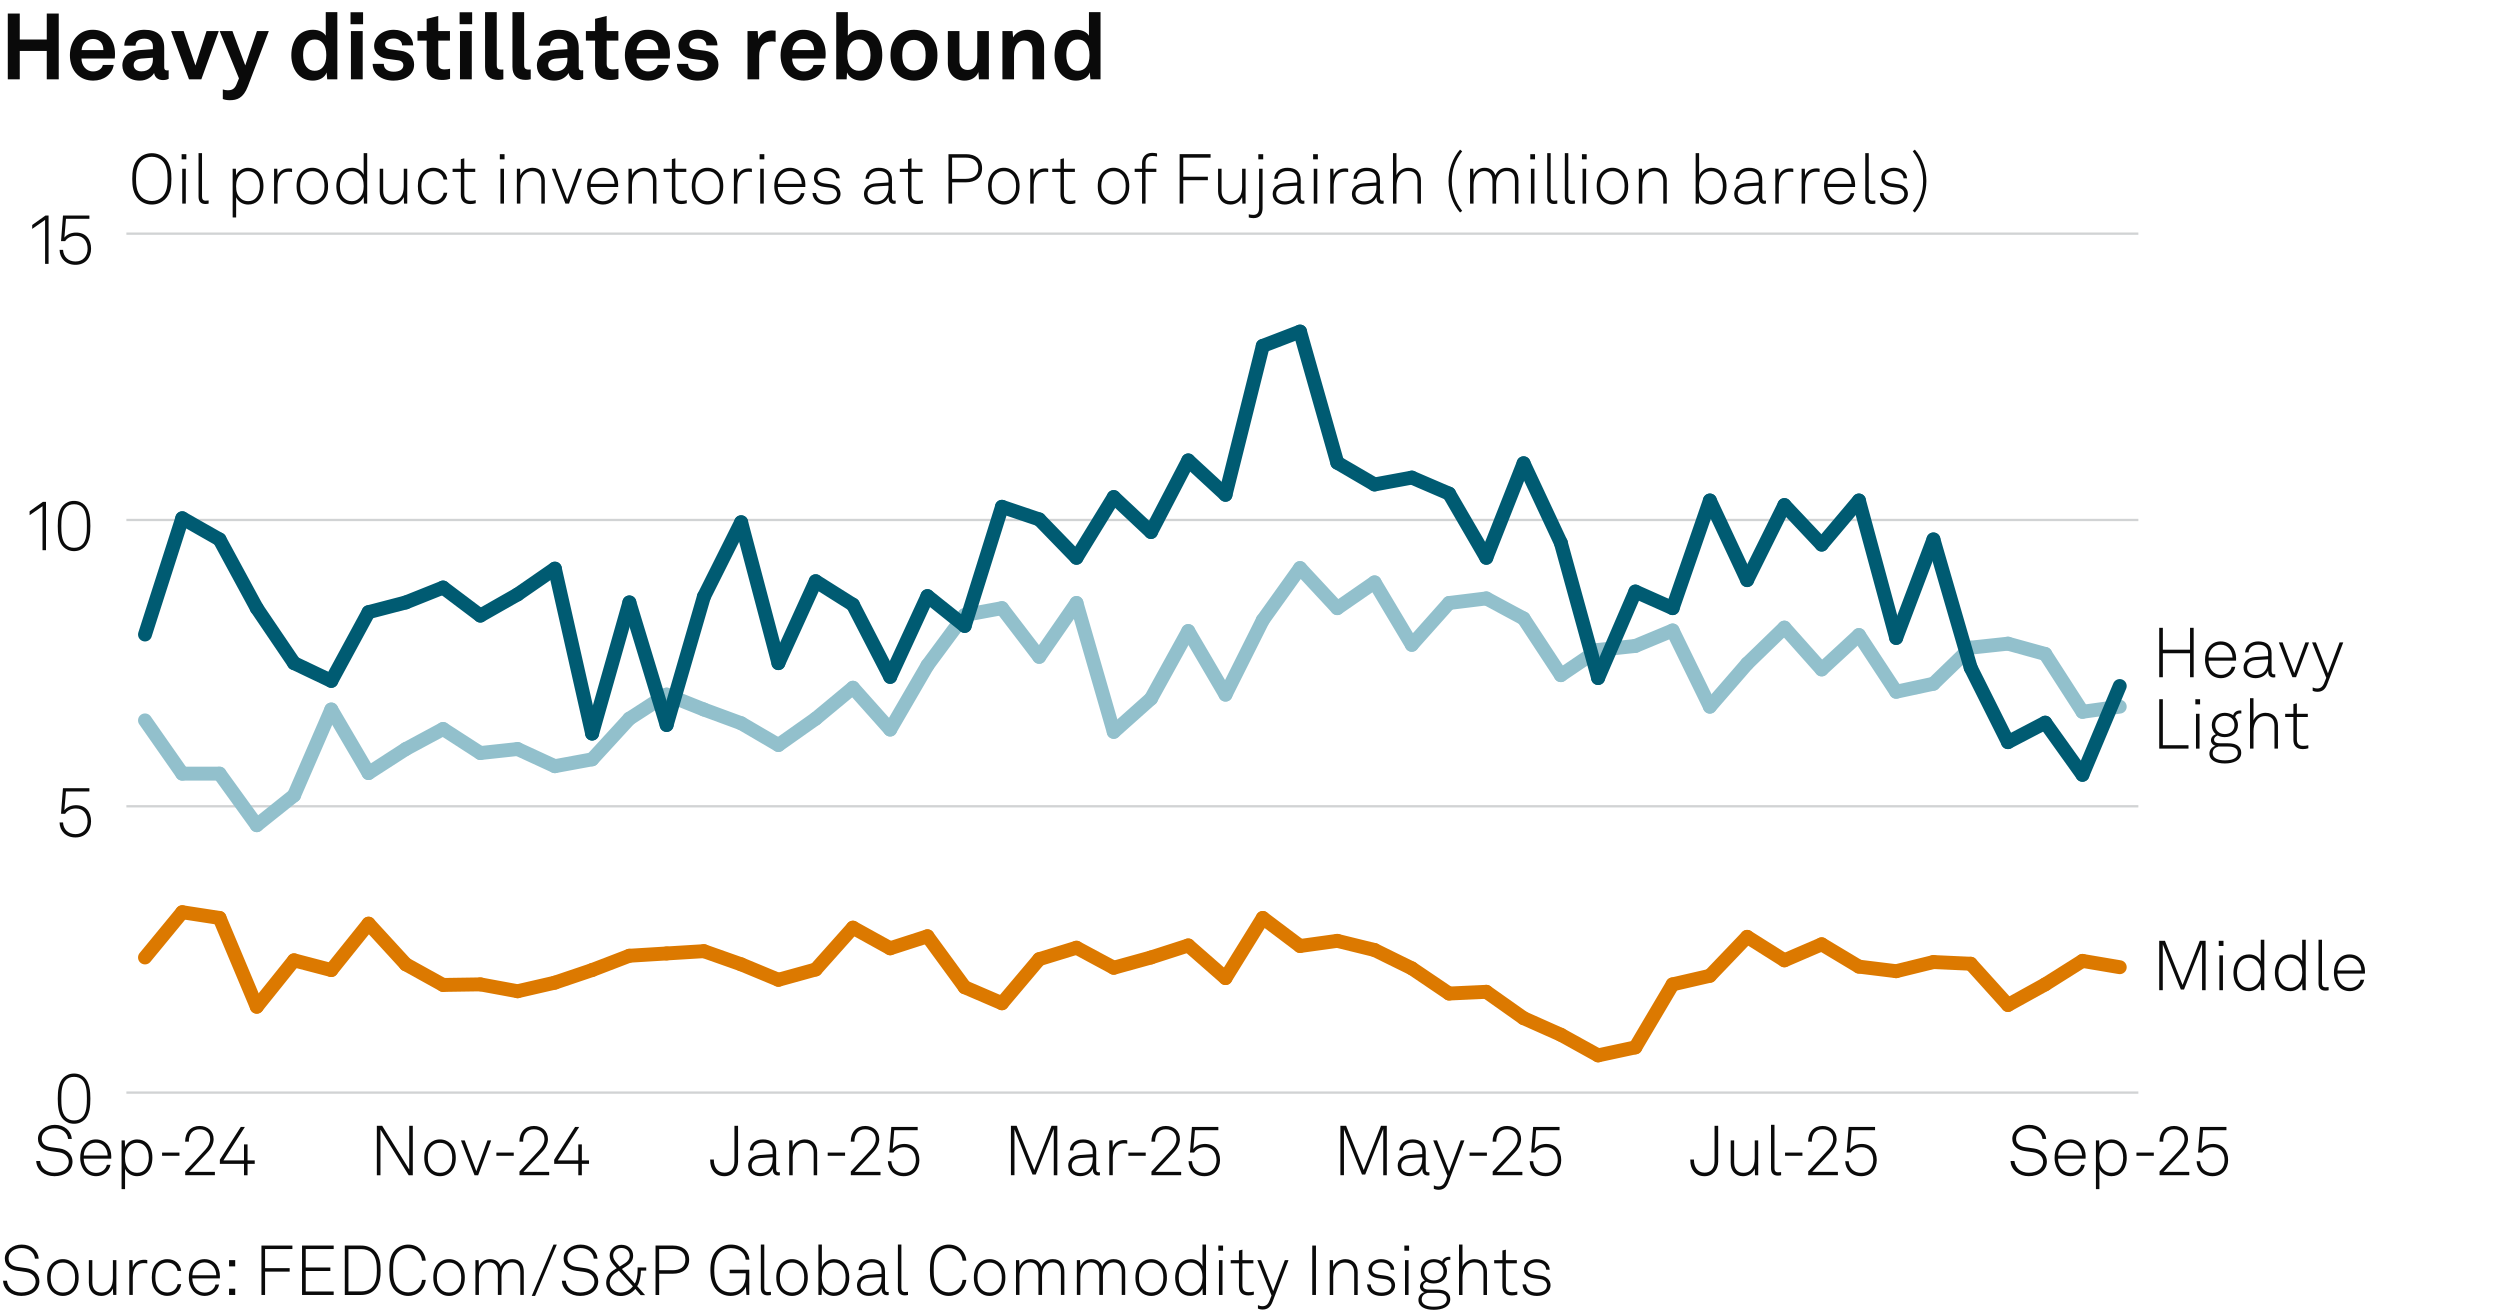 <?xml version="1.0" encoding="UTF-8"?>
<!-- Generator: Adobe Illustrator 29.7.1, SVG Export Plug-In . SVG Version: 9.03 Build 0)  -->
<svg version="1.0" x="0px" y="0px" viewBox="0 0 269.291 141.732" style="enable-background:new 0 0 269.291 141.732;" xml:space="preserve" xmlns="http://www.w3.org/2000/svg" xmlns:xlink="http://www.w3.org/1999/xlink">
<g id="Background">
	<rect style="fill:#FFFFFF;" width="269.291" height="141.732"/>
</g>
<g id="Graph">
	<g>
		<path style="fill:#0A0A0A;" d="M2.129,1.459v2.798h2.908V1.459h1.29v7.086h-1.29V5.487H2.129v3.058h-1.29V1.459H2.129z"/>
		<path style="fill:#0A0A0A;" d="M8.339,8.045c-0.53-0.5-0.81-1.25-0.81-2.099c0-0.83,0.28-1.579,0.8-2.079     c0.399-0.39,0.939-0.66,1.659-0.66c1.5,0,2.399,1.049,2.399,2.599c0,0.2-0.01,0.379-0.03,0.5H8.779     c0,0.709,0.459,1.389,1.249,1.389c0.57,0,0.959-0.29,1.05-0.7h1.169c-0.15,1.02-1.079,1.689-2.199,1.689     C9.309,8.685,8.759,8.435,8.339,8.045z M11.138,5.396c0-0.77-0.45-1.199-1.119-1.199c-0.68,0-1.179,0.49-1.229,1.199H11.138z"/>
		<path style="fill:#0A0A0A;" d="M13.18,7.056c0-0.949,0.7-1.579,1.859-1.659l1.429-0.1v-0.3c0-0.49-0.26-0.83-0.919-0.83     c-0.61,0-0.919,0.27-0.95,0.75H13.39c0-0.99,0.889-1.709,2.179-1.709c1.339,0,2.119,0.62,2.119,1.959v2.089     c0,0.24,0.11,0.33,0.32,0.33c0.06,0,0.12-0.01,0.16-0.02v0.919c-0.16,0.09-0.34,0.14-0.62,0.14c-0.54,0-0.87-0.31-0.95-0.76     c-0.24,0.42-0.799,0.82-1.539,0.82C13.819,8.685,13.18,7.905,13.18,7.056z M16.468,6.446v-0.23l-1.199,0.09     c-0.5,0.04-0.87,0.23-0.87,0.7c0,0.4,0.31,0.68,0.83,0.68C16.078,7.686,16.468,7.125,16.468,6.446z"/>
		<path style="fill:#0A0A0A;" d="M18.43,3.348h1.35l1.269,3.708l1.199-3.708h1.319l-1.879,5.197h-1.329L18.43,3.348z"/>
		<path style="fill:#0A0A0A;" d="M24,10.664V9.634c0.16,0.05,0.34,0.09,0.55,0.09c0.34,0,0.699-0.08,0.919-0.62l0.27-0.66     L23.66,3.348h1.379l1.379,3.698l1.259-3.698h1.279l-2.259,5.957c-0.49,1.289-1.189,1.489-1.949,1.489     C24.489,10.793,24.209,10.754,24,10.664z"/>
		<path style="fill:#0A0A0A;" d="M32.269,8.175c-0.6-0.52-0.889-1.37-0.889-2.219c0-0.88,0.27-1.669,0.779-2.159     c0.39-0.379,0.919-0.589,1.559-0.589c0.75,0,1.189,0.33,1.37,0.64V1.309h1.249v7.236h-1.089l-0.07-0.74     c-0.2,0.59-0.85,0.88-1.489,0.88C33.119,8.685,32.629,8.485,32.269,8.175z M34.738,7.275c0.3-0.33,0.41-0.799,0.41-1.339     c0-0.52-0.1-0.97-0.39-1.31c-0.2-0.24-0.479-0.37-0.859-0.37c-0.39,0-0.67,0.14-0.87,0.39c-0.28,0.35-0.38,0.79-0.38,1.29     c0,0.5,0.11,1,0.41,1.329c0.2,0.22,0.47,0.36,0.84,0.36C34.268,7.625,34.548,7.485,34.738,7.275z"/>
		<path style="fill:#0A0A0A;" d="M39.109,1.319v1.29h-1.35v-1.29H39.109z M39.069,3.348v5.197h-1.27V3.348H39.069z"/>
		<path style="fill:#0A0A0A;" d="M40.14,6.876h1.199c0,0.58,0.46,0.85,1.08,0.85c0.52,0,1.029-0.2,1.029-0.69     c0-0.28-0.19-0.49-0.54-0.54l-1.25-0.17c-0.859-0.12-1.359-0.72-1.359-1.359c0-1.059,0.95-1.759,2.119-1.759     c1.129,0,2.079,0.68,2.079,1.679h-1.189c0-0.479-0.38-0.739-0.89-0.739c-0.54,0-0.939,0.22-0.939,0.64c0,0.37,0.32,0.49,0.6,0.53     l1.109,0.15c0.819,0.11,1.419,0.66,1.419,1.479c0,1.159-1.039,1.739-2.229,1.739C41.119,8.685,40.14,7.975,40.14,6.876z"/>
		<path style="fill:#0A0A0A;" d="M45.959,7.086V4.377H44.97v-1.03h0.989V2.028l1.25-0.31v1.629h1.259v1.03h-1.259v2.528     c0,0.4,0.26,0.57,0.66,0.57c0.26,0,0.45-0.03,0.609-0.07v1.079c-0.27,0.1-0.569,0.13-0.869,0.13     C46.559,8.615,45.959,8.085,45.959,7.086z"/>
		<path style="fill:#0A0A0A;" d="M50.858,1.319v1.29h-1.35v-1.29H50.858z M50.818,3.348v5.197h-1.27V3.348H50.818z"/>
		<path style="fill:#0A0A0A;" d="M52.249,7.206V1.309h1.259v5.687c0,0.3,0.07,0.5,0.5,0.5c0.11,0,0.14-0.01,0.21-0.01v1.05     c-0.23,0.05-0.32,0.07-0.55,0.07C52.819,8.605,52.249,8.195,52.249,7.206z"/>
		<path style="fill:#0A0A0A;" d="M55.199,7.206V1.309h1.259v5.687c0,0.3,0.07,0.5,0.5,0.5c0.11,0,0.14-0.01,0.21-0.01v1.05     c-0.23,0.05-0.32,0.07-0.55,0.07C55.769,8.605,55.199,8.195,55.199,7.206z"/>
		<path style="fill:#0A0A0A;" d="M57.83,7.056c0-0.949,0.7-1.579,1.859-1.659l1.429-0.1v-0.3c0-0.49-0.26-0.83-0.919-0.83     c-0.61,0-0.919,0.27-0.95,0.75H58.04c0-0.99,0.889-1.709,2.179-1.709c1.339,0,2.119,0.62,2.119,1.959v2.089     c0,0.24,0.11,0.33,0.32,0.33c0.06,0,0.12-0.01,0.16-0.02v0.919c-0.16,0.09-0.34,0.14-0.62,0.14c-0.54,0-0.87-0.31-0.95-0.76     c-0.24,0.42-0.799,0.82-1.539,0.82C58.469,8.685,57.83,7.905,57.83,7.056z M61.118,6.446v-0.23l-1.199,0.09     c-0.5,0.04-0.87,0.23-0.87,0.7c0,0.4,0.31,0.68,0.83,0.68C60.728,7.686,61.118,7.125,61.118,6.446z"/>
		<path style="fill:#0A0A0A;" d="M64.099,7.086V4.377h-0.989v-1.03h0.989V2.028l1.25-0.31v1.629h1.259v1.03h-1.259v2.528     c0,0.4,0.26,0.57,0.66,0.57c0.26,0,0.45-0.03,0.609-0.07v1.079c-0.27,0.1-0.569,0.13-0.869,0.13     C64.698,8.615,64.099,8.085,64.099,7.086z"/>
		<path style="fill:#0A0A0A;" d="M68.119,8.045c-0.53-0.5-0.81-1.25-0.81-2.099c0-0.83,0.28-1.579,0.8-2.079     c0.399-0.39,0.939-0.66,1.659-0.66c1.5,0,2.399,1.049,2.399,2.599c0,0.2-0.01,0.379-0.03,0.5h-3.578     c0,0.709,0.459,1.389,1.249,1.389c0.57,0,0.959-0.29,1.05-0.7h1.169c-0.15,1.02-1.079,1.689-2.199,1.689     C69.088,8.685,68.539,8.435,68.119,8.045z M70.917,5.396c0-0.77-0.45-1.199-1.119-1.199c-0.68,0-1.179,0.49-1.229,1.199H70.917z"/>
		<path style="fill:#0A0A0A;" d="M72.919,6.876h1.199c0,0.58,0.46,0.85,1.08,0.85c0.52,0,1.029-0.2,1.029-0.69     c0-0.28-0.19-0.49-0.54-0.54l-1.25-0.17c-0.859-0.12-1.359-0.72-1.359-1.359c0-1.059,0.95-1.759,2.119-1.759     c1.129,0,2.079,0.68,2.079,1.679h-1.189c0-0.479-0.38-0.739-0.89-0.739c-0.54,0-0.939,0.22-0.939,0.64c0,0.37,0.32,0.49,0.6,0.53     l1.109,0.15c0.819,0.11,1.419,0.66,1.419,1.479c0,1.159-1.039,1.739-2.229,1.739C73.898,8.685,72.919,7.975,72.919,6.876z"/>
		<path style="fill:#0A0A0A;" d="M80.519,3.348h1.089l0.08,0.86c0.24-0.66,0.859-0.93,1.469-0.93c0.13,0,0.26,0.01,0.39,0.03v1.2     c-0.1-0.03-0.25-0.05-0.399-0.05c-0.93,0-1.37,0.6-1.37,1.569v2.519h-1.259V3.348z"/>
		<path style="fill:#0A0A0A;" d="M84.889,8.045c-0.53-0.5-0.81-1.25-0.81-2.099c0-0.83,0.28-1.579,0.8-2.079     c0.399-0.39,0.939-0.66,1.659-0.66c1.5,0,2.399,1.049,2.399,2.599c0,0.2-0.01,0.379-0.03,0.5h-3.578     c0,0.709,0.459,1.389,1.249,1.389c0.57,0,0.959-0.29,1.05-0.7h1.169c-0.15,1.02-1.079,1.689-2.199,1.689     C85.858,8.685,85.309,8.435,84.889,8.045z M87.687,5.396c0-0.77-0.45-1.199-1.119-1.199c-0.68,0-1.179,0.49-1.229,1.199H87.687z"/>
		<path style="fill:#0A0A0A;" d="M91.238,7.805l-0.04,0.74h-1.12V1.309h1.25v2.539c0.23-0.31,0.72-0.64,1.469-0.64     c0.62,0,1.109,0.2,1.469,0.54c0.54,0.51,0.77,1.309,0.77,2.209c0,0.839-0.26,1.709-0.85,2.208c-0.36,0.31-0.82,0.52-1.409,0.52     C92.138,8.685,91.508,8.405,91.238,7.805z M93.357,7.266c0.3-0.33,0.41-0.83,0.41-1.329c0-0.5-0.1-0.939-0.38-1.29     c-0.2-0.25-0.47-0.4-0.869-0.4c-0.38,0-0.65,0.14-0.86,0.38c-0.29,0.34-0.39,0.79-0.39,1.31c0,0.54,0.1,1.019,0.41,1.339     c0.19,0.2,0.47,0.35,0.84,0.35C92.887,7.625,93.157,7.485,93.357,7.266z"/>
		<path style="fill:#0A0A0A;" d="M96.579,7.896c-0.42-0.47-0.66-1.04-0.66-1.949s0.24-1.479,0.66-1.949     c0.37-0.42,0.989-0.79,1.869-0.79s1.5,0.37,1.869,0.79c0.42,0.47,0.66,1.039,0.66,1.949s-0.24,1.479-0.66,1.949     c-0.37,0.419-0.99,0.79-1.869,0.79S96.948,8.315,96.579,7.896z M99.297,7.266c0.33-0.33,0.41-0.81,0.41-1.319     s-0.08-0.989-0.41-1.319c-0.18-0.18-0.46-0.33-0.85-0.33s-0.669,0.15-0.85,0.33c-0.33,0.33-0.41,0.81-0.41,1.319     s0.08,0.99,0.41,1.319c0.18,0.18,0.46,0.33,0.85,0.33S99.117,7.445,99.297,7.266z"/>
		<path style="fill:#0A0A0A;" d="M102.099,6.826V3.348h1.249v3.188c0,0.609,0.29,1,0.9,1c0.719,0,1.019-0.59,1.019-1.339V3.348h1.25     v5.197h-1.069l-0.06-0.78c-0.22,0.59-0.83,0.92-1.489,0.92C102.858,8.685,102.099,7.935,102.099,6.826z"/>
		<path style="fill:#0A0A0A;" d="M107.979,3.348h1.089l0.06,0.68c0.31-0.56,0.95-0.819,1.549-0.819c1.109,0,1.789,0.77,1.789,1.859     v3.478h-1.25V5.356c0-0.609-0.29-0.989-0.87-0.989c-0.779,0-1.119,0.689-1.119,1.499v2.679h-1.25V3.348z"/>
		<path style="fill:#0A0A0A;" d="M114.478,8.175c-0.6-0.52-0.889-1.37-0.889-2.219c0-0.88,0.27-1.669,0.779-2.159     c0.39-0.379,0.919-0.589,1.559-0.589c0.75,0,1.189,0.33,1.37,0.64V1.309h1.249v7.236h-1.089l-0.07-0.74     c-0.2,0.59-0.85,0.88-1.489,0.88C115.328,8.685,114.838,8.485,114.478,8.175z M116.947,7.275c0.3-0.33,0.41-0.799,0.41-1.339     c0-0.52-0.1-0.97-0.39-1.31c-0.2-0.24-0.479-0.37-0.859-0.37c-0.39,0-0.67,0.14-0.87,0.39c-0.28,0.35-0.38,0.79-0.38,1.29     c0,0.5,0.11,1,0.41,1.329c0.2,0.22,0.47,0.36,0.84,0.36C116.477,7.625,116.757,7.485,116.947,7.275z"/>
	</g>
	<g>
		<path style="fill:#0A0A0A;" d="M14.952,21.487c-0.616-0.585-0.706-1.457-0.706-2.222s0.09-1.637,0.706-2.215     c0.345-0.323,0.811-0.548,1.404-0.548s1.059,0.233,1.396,0.548c0.623,0.578,0.713,1.449,0.713,2.215s-0.09,1.644-0.713,2.222     c-0.338,0.315-0.803,0.548-1.396,0.548S15.29,21.81,14.952,21.487z M17.467,21.232c0.533-0.51,0.585-1.336,0.585-1.967     c0-0.631-0.053-1.449-0.585-1.959c-0.286-0.271-0.684-0.42-1.111-0.42s-0.826,0.143-1.111,0.42     c-0.533,0.518-0.593,1.329-0.593,1.959c0,0.63,0.053,1.449,0.593,1.967c0.286,0.271,0.684,0.42,1.111,0.42     S17.181,21.502,17.467,21.232z"/>
		<path style="fill:#0A0A0A;" d="M20.074,16.607v0.556h-0.51v-0.556H20.074z M20.014,18.177v3.753h-0.383v-3.753H20.014z"/>
		<path style="fill:#0A0A0A;" d="M21.386,21.18v-4.685h0.375v4.669c0,0.255,0.075,0.45,0.39,0.45c0.15,0,0.218-0.007,0.323-0.022     v0.338c-0.083,0.022-0.181,0.045-0.338,0.045C21.656,21.975,21.386,21.728,21.386,21.18z"/>
		<path style="fill:#0A0A0A;" d="M25.061,18.177h0.345l0.03,0.713c0.21-0.496,0.766-0.818,1.284-0.818     c0.443,0,0.773,0.143,1.028,0.36c0.436,0.368,0.631,0.946,0.631,1.614c0,0.638-0.188,1.216-0.593,1.591     c-0.255,0.24-0.608,0.398-1.059,0.398c-0.548,0-1.081-0.308-1.291-0.788v2.177h-0.375V18.177z M27.568,21.33     c0.3-0.323,0.428-0.796,0.428-1.276c0-0.533-0.15-1.036-0.51-1.344c-0.188-0.165-0.443-0.27-0.773-0.27     c-0.337,0-0.593,0.127-0.788,0.308c-0.345,0.33-0.496,0.788-0.496,1.306c0,0.556,0.135,0.991,0.488,1.314     c0.195,0.18,0.458,0.3,0.811,0.3C27.096,21.667,27.373,21.54,27.568,21.33z"/>
		<path style="fill:#0A0A0A;" d="M29.523,18.177h0.345l0.03,0.773c0.165-0.525,0.675-0.811,1.208-0.811c0.113,0,0.24,0,0.353,0.038     v0.36c-0.12-0.03-0.248-0.038-0.368-0.038c-0.871,0-1.193,0.721-1.193,1.554v1.877h-0.375V18.177z"/>
		<path style="fill:#0A0A0A;" d="M32.516,21.592c-0.413-0.398-0.571-0.893-0.571-1.539c0-0.638,0.158-1.141,0.571-1.539     c0.27-0.255,0.646-0.443,1.126-0.443s0.856,0.188,1.126,0.443c0.413,0.398,0.57,0.901,0.57,1.539c0,0.646-0.158,1.141-0.57,1.539     c-0.271,0.255-0.646,0.443-1.126,0.443S32.786,21.848,32.516,21.592z M34.505,21.337c0.353-0.345,0.451-0.788,0.451-1.284     c0-0.488-0.098-0.938-0.451-1.284c-0.203-0.203-0.488-0.33-0.863-0.33s-0.661,0.127-0.863,0.33     c-0.353,0.345-0.45,0.796-0.45,1.284c0,0.496,0.097,0.938,0.45,1.284c0.203,0.203,0.488,0.331,0.863,0.331     S34.303,21.54,34.505,21.337z"/>
		<path style="fill:#0A0A0A;" d="M36.859,21.675c-0.436-0.368-0.631-0.968-0.631-1.614c0-0.616,0.195-1.194,0.601-1.577     c0.263-0.248,0.631-0.413,1.096-0.413c0.608,0,1.073,0.338,1.246,0.758v-2.334h0.383v5.435h-0.353l-0.03-0.713     c-0.21,0.503-0.758,0.818-1.276,0.818C37.452,22.035,37.114,21.893,36.859,21.675z M38.69,21.359     c0.353-0.323,0.488-0.788,0.488-1.306c0-0.555-0.128-0.991-0.48-1.313c-0.195-0.18-0.458-0.3-0.811-0.3     c-0.36,0-0.638,0.127-0.841,0.338c-0.3,0.315-0.436,0.795-0.436,1.276c0,0.533,0.15,1.043,0.511,1.344     c0.195,0.166,0.458,0.271,0.781,0.271C38.24,21.667,38.495,21.54,38.69,21.359z"/>
		<path style="fill:#0A0A0A;" d="M40.901,20.602v-2.425h0.375v2.402c0,0.653,0.323,1.088,0.984,1.088     c0.871,0,1.231-0.698,1.231-1.539v-1.952h0.375v3.753h-0.346l-0.03-0.706c-0.21,0.495-0.691,0.811-1.254,0.811     C41.389,22.035,40.901,21.442,40.901,20.602z"/>
		<path style="fill:#0A0A0A;" d="M45.551,21.585c-0.397-0.398-0.54-0.894-0.54-1.532c0-0.646,0.135-1.148,0.54-1.539     c0.271-0.263,0.653-0.443,1.134-0.443c0.796,0,1.404,0.488,1.494,1.269h-0.398c-0.083-0.518-0.511-0.901-1.096-0.901     c-0.368,0-0.661,0.12-0.863,0.323c-0.353,0.353-0.428,0.795-0.428,1.291c0,0.488,0.083,0.931,0.435,1.284     c0.203,0.203,0.496,0.323,0.864,0.323c0.585,0,1.013-0.383,1.096-0.901h0.391c-0.098,0.773-0.706,1.269-1.494,1.269     C46.204,22.028,45.821,21.855,45.551,21.585z"/>
		<path style="fill:#0A0A0A;" d="M49.638,20.954v-2.432h-0.886v-0.345h0.886v-1.036l0.375-0.09v1.126h1.179v0.345h-1.179v2.38     c0,0.413,0.127,0.728,0.676,0.728c0.203,0,0.36-0.022,0.555-0.067v0.33c-0.188,0.06-0.375,0.09-0.585,0.09     C49.923,21.983,49.638,21.555,49.638,20.954z"/>
		<path style="fill:#0A0A0A;" d="M54.348,16.607v0.556h-0.51v-0.556H54.348z M54.288,18.177v3.753h-0.383v-3.753H54.288z"/>
		<path style="fill:#0A0A0A;" d="M55.675,18.177h0.345l0.03,0.721c0.195-0.518,0.781-0.826,1.306-0.826     c0.856,0,1.329,0.571,1.329,1.404v2.455h-0.375v-2.417c0-0.63-0.323-1.073-0.991-1.073c-0.833,0-1.269,0.69-1.269,1.524v1.967     h-0.375V18.177z"/>
		<path style="fill:#0A0A0A;" d="M59.439,18.177h0.406l1.253,3.311l1.201-3.311h0.398l-1.404,3.753h-0.39L59.439,18.177z"/>
		<path style="fill:#0A0A0A;" d="M63.738,21.51c-0.308-0.36-0.496-0.871-0.496-1.441c0-0.473,0.075-0.938,0.375-1.336     c0.323-0.428,0.766-0.661,1.314-0.661c1.036,0,1.659,0.826,1.659,1.824c0,0.09,0,0.143-0.007,0.248h-2.965     c0.015,0.833,0.503,1.531,1.344,1.531c0.593,0,1.059-0.39,1.148-0.871H66.5c-0.113,0.706-0.789,1.231-1.539,1.231     C64.421,22.035,63.985,21.795,63.738,21.51z M66.2,19.806c-0.015-0.713-0.458-1.381-1.269-1.381c-0.796,0-1.292,0.646-1.307,1.381     H66.2z"/>
		<path style="fill:#0A0A0A;" d="M67.698,18.177h0.345l0.03,0.721c0.195-0.518,0.781-0.826,1.306-0.826     c0.856,0,1.329,0.571,1.329,1.404v2.455h-0.375v-2.417c0-0.63-0.323-1.073-0.991-1.073c-0.833,0-1.269,0.69-1.269,1.524v1.967     h-0.375V18.177z"/>
		<path style="fill:#0A0A0A;" d="M72.371,20.954v-2.432h-0.886v-0.345h0.886v-1.036l0.375-0.09v1.126h1.179v0.345h-1.179v2.38     c0,0.413,0.127,0.728,0.676,0.728c0.203,0,0.36-0.022,0.555-0.067v0.33c-0.188,0.06-0.375,0.09-0.585,0.09     C72.656,21.983,72.371,21.555,72.371,20.954z"/>
		<path style="fill:#0A0A0A;" d="M75.085,21.592c-0.413-0.398-0.571-0.893-0.571-1.539c0-0.638,0.158-1.141,0.571-1.539     c0.27-0.255,0.646-0.443,1.126-0.443s0.856,0.188,1.126,0.443c0.413,0.398,0.57,0.901,0.57,1.539c0,0.646-0.158,1.141-0.57,1.539     c-0.271,0.255-0.646,0.443-1.126,0.443S75.355,21.848,75.085,21.592z M77.075,21.337c0.353-0.345,0.451-0.788,0.451-1.284     c0-0.488-0.098-0.938-0.451-1.284c-0.203-0.203-0.488-0.33-0.863-0.33s-0.661,0.127-0.863,0.33     c-0.353,0.345-0.45,0.796-0.45,1.284c0,0.496,0.097,0.938,0.45,1.284c0.203,0.203,0.488,0.331,0.863,0.331     S76.872,21.54,77.075,21.337z"/>
		<path style="fill:#0A0A0A;" d="M79.053,18.177h0.345l0.03,0.773c0.165-0.525,0.675-0.811,1.208-0.811c0.113,0,0.24,0,0.353,0.038     v0.36c-0.12-0.03-0.248-0.038-0.368-0.038c-0.871,0-1.193,0.721-1.193,1.554v1.877h-0.375V18.177z"/>
		<path style="fill:#0A0A0A;" d="M82.331,16.607v0.556h-0.51v-0.556H82.331z M82.271,18.177v3.753h-0.383v-3.753H82.271z"/>
		<path style="fill:#0A0A0A;" d="M83.898,21.51c-0.308-0.36-0.496-0.871-0.496-1.441c0-0.473,0.075-0.938,0.375-1.336     c0.323-0.428,0.766-0.661,1.314-0.661c1.036,0,1.659,0.826,1.659,1.824c0,0.09,0,0.143-0.007,0.248h-2.965     c0.015,0.833,0.503,1.531,1.344,1.531c0.593,0,1.059-0.39,1.148-0.871h0.391c-0.113,0.706-0.789,1.231-1.539,1.231     C84.581,22.035,84.146,21.795,83.898,21.51z M86.36,19.806c-0.015-0.713-0.458-1.381-1.269-1.381     c-0.796,0-1.292,0.646-1.307,1.381H86.36z"/>
		<path style="fill:#0A0A0A;" d="M87.52,20.789h0.383c0.06,0.616,0.548,0.886,1.164,0.886c0.623,0,1.089-0.27,1.089-0.781     c0-0.33-0.233-0.608-0.691-0.668l-0.728-0.098c-0.631-0.083-1.059-0.383-1.059-0.954c0-0.668,0.646-1.104,1.351-1.104     c0.811,0,1.396,0.466,1.419,1.141h-0.375c-0.053-0.541-0.496-0.788-1.044-0.788c-0.548,0-0.968,0.292-0.968,0.713     c0,0.308,0.165,0.54,0.728,0.615l0.713,0.098c0.706,0.098,1.036,0.571,1.036,1.021c0,0.766-0.691,1.164-1.472,1.164     C88.173,22.035,87.557,21.562,87.52,20.789z"/>
		<path style="fill:#0A0A0A;" d="M93.062,20.887c0-0.668,0.51-1.081,1.261-1.134l1.382-0.098v-0.33c0-0.631-0.458-0.901-1.036-0.901     c-0.563,0-1.029,0.27-1.066,0.833h-0.375c0.052-0.773,0.676-1.187,1.426-1.187c0.856,0,1.426,0.42,1.426,1.284v1.854     c0,0.255,0.038,0.405,0.293,0.405c0.03,0,0.075,0,0.105-0.007v0.33c-0.052,0.015-0.12,0.022-0.18,0.022     c-0.465,0-0.593-0.353-0.593-0.75c-0.203,0.533-0.773,0.826-1.352,0.826C93.625,22.035,93.062,21.592,93.062,20.887z      M95.705,20.196v-0.195l-1.344,0.083c-0.578,0.038-0.916,0.353-0.916,0.795c0,0.526,0.405,0.811,0.938,0.811     C95.33,21.69,95.705,20.924,95.705,20.196z"/>
		<path style="fill:#0A0A0A;" d="M97.81,20.954v-2.432h-0.886v-0.345h0.886v-1.036l0.375-0.09v1.126h1.179v0.345h-1.179v2.38     c0,0.413,0.127,0.728,0.676,0.728c0.203,0,0.36-0.022,0.555-0.067v0.33c-0.188,0.06-0.375,0.09-0.585,0.09     C98.095,21.983,97.81,21.555,97.81,20.954z"/>
		<path style="fill:#0A0A0A;" d="M104.037,16.607c0.983,0,1.749,0.473,1.749,1.517s-0.766,1.517-1.749,1.517h-1.479v2.29h-0.391     v-5.323H104.037z M105.38,18.124c0-0.826-0.593-1.141-1.366-1.141h-1.457v2.282h1.457C104.787,19.265,105.38,18.95,105.38,18.124z     "/>
		<path style="fill:#0A0A0A;" d="M107.005,21.592c-0.413-0.398-0.571-0.893-0.571-1.539c0-0.638,0.158-1.141,0.571-1.539     c0.27-0.255,0.646-0.443,1.126-0.443s0.856,0.188,1.126,0.443c0.413,0.398,0.57,0.901,0.57,1.539c0,0.646-0.158,1.141-0.57,1.539     c-0.271,0.255-0.646,0.443-1.126,0.443S107.275,21.848,107.005,21.592z M108.995,21.337c0.353-0.345,0.451-0.788,0.451-1.284     c0-0.488-0.098-0.938-0.451-1.284c-0.203-0.203-0.488-0.33-0.863-0.33s-0.661,0.127-0.863,0.33     c-0.353,0.345-0.45,0.796-0.45,1.284c0,0.496,0.097,0.938,0.45,1.284c0.203,0.203,0.488,0.331,0.863,0.331     S108.792,21.54,108.995,21.337z"/>
		<path style="fill:#0A0A0A;" d="M110.972,18.177h0.345l0.03,0.773c0.165-0.525,0.675-0.811,1.208-0.811c0.113,0,0.24,0,0.353,0.038     v0.36c-0.12-0.03-0.248-0.038-0.368-0.038c-0.871,0-1.193,0.721-1.193,1.554v1.877h-0.375V18.177z"/>
		<path style="fill:#0A0A0A;" d="M114.228,20.954v-2.432h-0.886v-0.345h0.886v-1.036l0.375-0.09v1.126h1.179v0.345h-1.179v2.38     c0,0.413,0.127,0.728,0.675,0.728c0.203,0,0.36-0.022,0.556-0.067v0.33c-0.188,0.06-0.375,0.09-0.585,0.09     C114.513,21.983,114.228,21.555,114.228,20.954z"/>
		<path style="fill:#0A0A0A;" d="M118.817,21.592c-0.413-0.398-0.57-0.893-0.57-1.539c0-0.638,0.157-1.141,0.57-1.539     c0.271-0.255,0.646-0.443,1.126-0.443s0.856,0.188,1.126,0.443c0.413,0.398,0.571,0.901,0.571,1.539     c0,0.646-0.158,1.141-0.571,1.539c-0.27,0.255-0.646,0.443-1.126,0.443S119.088,21.848,118.817,21.592z M120.807,21.337     c0.353-0.345,0.451-0.788,0.451-1.284c0-0.488-0.098-0.938-0.451-1.284c-0.203-0.203-0.488-0.33-0.863-0.33     c-0.375,0-0.661,0.127-0.863,0.33c-0.353,0.345-0.45,0.796-0.45,1.284c0,0.496,0.098,0.938,0.45,1.284     c0.203,0.203,0.488,0.331,0.863,0.331C120.319,21.667,120.604,21.54,120.807,21.337z"/>
		<path style="fill:#0A0A0A;" d="M123.018,18.522h-0.796v-0.345h0.796v-0.638c0-0.571,0.36-1.074,1.081-1.074     c0.218,0,0.391,0.022,0.533,0.06v0.338c-0.135-0.038-0.285-0.06-0.503-0.06c-0.488,0-0.736,0.27-0.736,0.75v0.624h1.164v0.345     h-1.164v3.408h-0.375V18.522z"/>
		<path style="fill:#0A0A0A;" d="M130.399,16.607v0.375h-2.942v2.057h2.65v0.375h-2.65v2.515h-0.391v-5.323H130.399z"/>
		<path style="fill:#0A0A0A;" d="M131.207,20.602v-2.425h0.375v2.402c0,0.653,0.323,1.088,0.983,1.088     c0.871,0,1.231-0.698,1.231-1.539v-1.952h0.375v3.753h-0.345l-0.03-0.706c-0.21,0.495-0.69,0.811-1.254,0.811     C131.695,22.035,131.207,21.442,131.207,20.602z"/>
		<path style="fill:#0A0A0A;" d="M134.514,23.424v-0.346c0.12,0.03,0.27,0.068,0.487,0.068c0.443,0,0.623-0.278,0.623-0.743v-4.227     H136v4.241c0,0.623-0.263,1.081-0.969,1.081C134.813,23.499,134.671,23.469,134.514,23.424z M136.067,16.607v0.556h-0.525v-0.556     H136.067z"/>
		<path style="fill:#0A0A0A;" d="M137.087,20.887c0-0.668,0.511-1.081,1.261-1.134l1.382-0.098v-0.33     c0-0.631-0.458-0.901-1.036-0.901c-0.563,0-1.028,0.27-1.066,0.833h-0.375c0.053-0.773,0.676-1.187,1.426-1.187     c0.856,0,1.427,0.42,1.427,1.284v1.854c0,0.255,0.038,0.405,0.293,0.405c0.03,0,0.075,0,0.105-0.007v0.33     c-0.053,0.015-0.12,0.022-0.181,0.022c-0.466,0-0.593-0.353-0.593-0.75c-0.203,0.533-0.773,0.826-1.352,0.826     C137.649,22.035,137.087,21.592,137.087,20.887z M139.729,20.196v-0.195l-1.344,0.083c-0.578,0.038-0.916,0.353-0.916,0.795     c0,0.526,0.405,0.811,0.938,0.811C139.354,21.69,139.729,20.924,139.729,20.196z"/>
		<path style="fill:#0A0A0A;" d="M141.955,16.607v0.556h-0.511v-0.556H141.955z M141.895,18.177v3.753h-0.383v-3.753H141.895z"/>
		<path style="fill:#0A0A0A;" d="M143.282,18.177h0.346l0.029,0.773c0.165-0.525,0.676-0.811,1.209-0.811     c0.112,0,0.24,0,0.353,0.038v0.36c-0.12-0.03-0.247-0.038-0.367-0.038c-0.871,0-1.194,0.721-1.194,1.554v1.877h-0.375V18.177z"/>
		<path style="fill:#0A0A0A;" d="M145.622,20.887c0-0.668,0.511-1.081,1.261-1.134l1.382-0.098v-0.33     c0-0.631-0.458-0.901-1.036-0.901c-0.563,0-1.028,0.27-1.066,0.833h-0.375c0.053-0.773,0.676-1.187,1.426-1.187     c0.856,0,1.427,0.42,1.427,1.284v1.854c0,0.255,0.038,0.405,0.293,0.405c0.03,0,0.075,0,0.105-0.007v0.33     c-0.053,0.015-0.12,0.022-0.181,0.022c-0.466,0-0.593-0.353-0.593-0.75c-0.203,0.533-0.773,0.826-1.352,0.826     C146.185,22.035,145.622,21.592,145.622,20.887z M148.265,20.196v-0.195l-1.344,0.083c-0.578,0.038-0.916,0.353-0.916,0.795     c0,0.526,0.405,0.811,0.938,0.811C147.889,21.69,148.265,20.924,148.265,20.196z"/>
		<path style="fill:#0A0A0A;" d="M150.422,16.495v2.372c0.211-0.48,0.766-0.796,1.292-0.796c0.855,0,1.344,0.541,1.344,1.381v2.478     h-0.376v-2.455c0-0.661-0.315-1.051-0.99-1.051c-0.916,0-1.27,0.818-1.27,1.629v1.877h-0.375v-5.435H150.422z"/>
		<path style="fill:#0A0A0A;" d="M156.032,19.505c0-1.171,0.428-2.478,1.238-3.386l0.232,0.18c-0.735,0.946-1.118,1.974-1.118,3.206     c0,1.231,0.383,2.26,1.118,3.206l-0.232,0.18C156.46,21.983,156.032,20.676,156.032,19.505z"/>
		<path style="fill:#0A0A0A;" d="M158.349,18.177h0.346l0.029,0.735c0.173-0.503,0.631-0.841,1.179-0.841     c0.646,0,1.021,0.331,1.172,0.811c0.202-0.465,0.607-0.811,1.238-0.811c0.878,0,1.246,0.578,1.246,1.381v2.478h-0.375v-2.432     c0-0.661-0.256-1.074-0.908-1.074c-0.706,0-1.119,0.623-1.119,1.381v2.125h-0.391v-2.432c0-0.661-0.285-1.074-0.908-1.074     c-0.721,0-1.134,0.676-1.134,1.479v2.027h-0.375V18.177z"/>
		<path style="fill:#0A0A0A;" d="M165.348,16.607v0.556h-0.511v-0.556H165.348z M165.287,18.177v3.753h-0.383v-3.753H165.287z"/>
		<path style="fill:#0A0A0A;" d="M166.659,21.18v-4.685h0.375v4.669c0,0.255,0.075,0.45,0.391,0.45c0.149,0,0.218-0.007,0.322-0.022     v0.338c-0.082,0.022-0.18,0.045-0.338,0.045C166.929,21.975,166.659,21.728,166.659,21.18z"/>
		<path style="fill:#0A0A0A;" d="M168.557,21.18v-4.685h0.375v4.669c0,0.255,0.075,0.45,0.391,0.45c0.149,0,0.218-0.007,0.322-0.022     v0.338c-0.082,0.022-0.18,0.045-0.338,0.045C168.826,21.975,168.557,21.728,168.557,21.18z"/>
		<path style="fill:#0A0A0A;" d="M170.912,16.607v0.556h-0.511v-0.556H170.912z M170.852,18.177v3.753h-0.383v-3.753H170.852z"/>
		<path style="fill:#0A0A0A;" d="M172.561,21.592c-0.412-0.398-0.57-0.893-0.57-1.539c0-0.638,0.158-1.141,0.57-1.539     c0.271-0.255,0.646-0.443,1.127-0.443s0.855,0.188,1.126,0.443c0.413,0.398,0.57,0.901,0.57,1.539c0,0.646-0.157,1.141-0.57,1.539     c-0.271,0.255-0.646,0.443-1.126,0.443S172.831,21.848,172.561,21.592z M174.551,21.337c0.353-0.345,0.45-0.788,0.45-1.284     c0-0.488-0.098-0.938-0.45-1.284c-0.203-0.203-0.488-0.33-0.863-0.33c-0.376,0-0.661,0.127-0.863,0.33     c-0.354,0.345-0.451,0.796-0.451,1.284c0,0.496,0.098,0.938,0.451,1.284c0.202,0.203,0.487,0.331,0.863,0.331     C174.062,21.667,174.348,21.54,174.551,21.337z"/>
		<path style="fill:#0A0A0A;" d="M176.528,18.177h0.346l0.029,0.721c0.195-0.518,0.781-0.826,1.307-0.826     c0.855,0,1.329,0.571,1.329,1.404v2.455h-0.376v-2.417c0-0.63-0.322-1.073-0.991-1.073c-0.833,0-1.269,0.69-1.269,1.524v1.967     h-0.375V18.177z"/>
		<path style="fill:#0A0A0A;" d="M183.023,21.194l-0.029,0.736h-0.346v-5.435h0.375v2.425c0.195-0.518,0.743-0.849,1.292-0.849     c0.45,0,0.803,0.15,1.058,0.391c0.406,0.375,0.602,0.976,0.602,1.599c0,0.653-0.203,1.253-0.639,1.622     c-0.255,0.218-0.586,0.353-1.028,0.353C183.789,22.035,183.219,21.72,183.023,21.194z M185.073,21.405     c0.353-0.315,0.511-0.811,0.511-1.352c0-0.488-0.12-0.976-0.428-1.284c-0.203-0.203-0.474-0.33-0.841-0.33     c-0.354,0-0.616,0.112-0.812,0.292c-0.353,0.323-0.487,0.766-0.487,1.321c0,0.518,0.143,0.991,0.495,1.314     c0.195,0.18,0.45,0.3,0.788,0.3C184.63,21.667,184.886,21.57,185.073,21.405z"/>
		<path style="fill:#0A0A0A;" d="M186.803,20.887c0-0.668,0.51-1.081,1.261-1.134l1.382-0.098v-0.33     c0-0.631-0.458-0.901-1.036-0.901c-0.563,0-1.028,0.27-1.066,0.833h-0.375c0.053-0.773,0.676-1.187,1.427-1.187     c0.855,0,1.426,0.42,1.426,1.284v1.854c0,0.255,0.038,0.405,0.293,0.405c0.03,0,0.075,0,0.105-0.007v0.33     c-0.053,0.015-0.12,0.022-0.181,0.022c-0.466,0-0.593-0.353-0.593-0.75c-0.203,0.533-0.773,0.826-1.352,0.826     C187.365,22.035,186.803,21.592,186.803,20.887z M189.445,20.196v-0.195l-1.344,0.083c-0.578,0.038-0.916,0.353-0.916,0.795     c0,0.526,0.405,0.811,0.938,0.811C189.069,21.69,189.445,20.924,189.445,20.196z"/>
		<path style="fill:#0A0A0A;" d="M191.229,18.177h0.346l0.029,0.773c0.165-0.525,0.676-0.811,1.209-0.811     c0.112,0,0.24,0,0.353,0.038v0.36c-0.12-0.03-0.247-0.038-0.367-0.038c-0.871,0-1.194,0.721-1.194,1.554v1.877h-0.375V18.177z"/>
		<path style="fill:#0A0A0A;" d="M194.063,18.177h0.346l0.029,0.773c0.165-0.525,0.676-0.811,1.209-0.811     c0.112,0,0.24,0,0.353,0.038v0.36c-0.12-0.03-0.247-0.038-0.367-0.038c-0.871,0-1.194,0.721-1.194,1.554v1.877h-0.375V18.177z"/>
		<path style="fill:#0A0A0A;" d="M196.974,21.51c-0.308-0.36-0.495-0.871-0.495-1.441c0-0.473,0.074-0.938,0.375-1.336     c0.322-0.428,0.766-0.661,1.313-0.661c1.036,0,1.659,0.826,1.659,1.824c0,0.09,0,0.143-0.008,0.248h-2.965     c0.015,0.833,0.503,1.531,1.344,1.531c0.593,0,1.059-0.39,1.148-0.871h0.391c-0.112,0.706-0.788,1.231-1.539,1.231     C197.656,22.035,197.222,21.795,196.974,21.51z M199.436,19.806c-0.015-0.713-0.457-1.381-1.269-1.381     c-0.796,0-1.291,0.646-1.306,1.381H199.436z"/>
		<path style="fill:#0A0A0A;" d="M200.919,21.18v-4.685h0.375v4.669c0,0.255,0.075,0.45,0.391,0.45c0.149,0,0.218-0.007,0.322-0.022     v0.338c-0.082,0.022-0.18,0.045-0.338,0.045C201.188,21.975,200.919,21.728,200.919,21.18z"/>
		<path style="fill:#0A0A0A;" d="M202.493,20.789h0.383c0.061,0.616,0.548,0.886,1.164,0.886c0.623,0,1.088-0.27,1.088-0.781     c0-0.33-0.232-0.608-0.69-0.668l-0.729-0.098c-0.63-0.083-1.059-0.383-1.059-0.954c0-0.668,0.646-1.104,1.352-1.104     c0.811,0,1.396,0.466,1.419,1.141h-0.375c-0.053-0.541-0.496-0.788-1.044-0.788s-0.969,0.292-0.969,0.713     c0,0.308,0.166,0.54,0.729,0.615l0.713,0.098c0.706,0.098,1.036,0.571,1.036,1.021c0,0.766-0.69,1.164-1.471,1.164     C203.146,22.035,202.53,21.562,202.493,20.789z"/>
		<path style="fill:#0A0A0A;" d="M206.033,22.711c0.735-0.946,1.118-1.975,1.118-3.206c0-1.231-0.383-2.26-1.118-3.206l0.232-0.18     c0.811,0.908,1.238,2.214,1.238,3.386c0,1.171-0.428,2.478-1.238,3.386L206.033,22.711z"/>
	</g>
	<g>
		<path style="fill:#0A0A0A;" d="M0.331,137.958h0.42c0.09,0.766,0.676,1.262,1.547,1.262c0.863,0,1.539-0.436,1.539-1.187     c0-0.503-0.398-0.924-1.036-1.014l-0.901-0.128c-0.811-0.112-1.381-0.532-1.381-1.336c0-0.863,0.871-1.494,1.817-1.494     c1.028,0,1.764,0.646,1.832,1.517H3.769c-0.105-0.751-0.706-1.141-1.449-1.141c-0.781,0-1.396,0.458-1.396,1.104     c0,0.615,0.443,0.855,1.014,0.938l0.916,0.127c0.818,0.113,1.389,0.676,1.389,1.412c0,0.945-0.833,1.576-1.944,1.576     C1.239,139.595,0.375,138.934,0.331,137.958z"/>
		<path style="fill:#0A0A0A;" d="M5.648,139.151c-0.413-0.397-0.571-0.893-0.571-1.539c0-0.638,0.158-1.141,0.571-1.539     c0.27-0.255,0.646-0.442,1.126-0.442s0.856,0.188,1.126,0.442c0.413,0.398,0.57,0.901,0.57,1.539c0,0.646-0.158,1.142-0.57,1.539     c-0.271,0.256-0.646,0.443-1.126,0.443S5.918,139.407,5.648,139.151z M7.638,138.896c0.353-0.346,0.451-0.788,0.451-1.284     c0-0.487-0.098-0.938-0.451-1.283c-0.203-0.203-0.488-0.33-0.863-0.33s-0.661,0.127-0.863,0.33     c-0.353,0.345-0.45,0.796-0.45,1.283c0,0.496,0.097,0.938,0.45,1.284c0.203,0.203,0.488,0.33,0.863,0.33     S7.435,139.1,7.638,138.896z"/>
		<path style="fill:#0A0A0A;" d="M9.571,138.161v-2.425h0.375v2.402c0,0.652,0.323,1.088,0.983,1.088     c0.871,0,1.231-0.698,1.231-1.539v-1.951h0.375v3.753h-0.345l-0.03-0.705c-0.21,0.495-0.69,0.811-1.254,0.811     C10.059,139.595,9.571,139.002,9.571,138.161z"/>
		<path style="fill:#0A0A0A;" d="M13.928,135.736h0.345l0.03,0.772c0.165-0.525,0.675-0.811,1.208-0.811c0.113,0,0.24,0,0.353,0.038     v0.36c-0.12-0.03-0.248-0.038-0.368-0.038c-0.871,0-1.193,0.721-1.193,1.554v1.877h-0.375V135.736z"/>
		<path style="fill:#0A0A0A;" d="M16.891,139.145c-0.398-0.398-0.541-0.894-0.541-1.532c0-0.646,0.135-1.148,0.541-1.539     c0.27-0.263,0.653-0.442,1.133-0.442c0.796,0,1.404,0.488,1.494,1.269h-0.398c-0.083-0.518-0.511-0.9-1.096-0.9     c-0.368,0-0.661,0.12-0.863,0.322c-0.353,0.353-0.428,0.796-0.428,1.291c0,0.488,0.083,0.932,0.435,1.284     c0.203,0.203,0.496,0.323,0.863,0.323c0.586,0,1.014-0.384,1.096-0.901h0.391c-0.098,0.773-0.706,1.269-1.494,1.269     C17.544,139.587,17.161,139.414,16.891,139.145z"/>
		<path style="fill:#0A0A0A;" d="M20.836,139.069c-0.308-0.36-0.496-0.871-0.496-1.441c0-0.474,0.075-0.938,0.375-1.337     c0.323-0.428,0.766-0.66,1.314-0.66c1.036,0,1.659,0.826,1.659,1.824c0,0.09,0,0.143-0.007,0.248h-2.965     c0.015,0.833,0.503,1.531,1.344,1.531c0.593,0,1.059-0.391,1.148-0.871h0.391c-0.113,0.706-0.789,1.231-1.539,1.231     C21.519,139.595,21.083,139.354,20.836,139.069z M23.298,137.365c-0.015-0.714-0.458-1.382-1.269-1.382     c-0.796,0-1.292,0.646-1.307,1.382H23.298z"/>
		<path style="fill:#0A0A0A;" d="M25.336,135.736v0.675h-0.661v-0.675H25.336z M25.336,138.813v0.676h-0.661v-0.676H25.336z"/>
		<path style="fill:#0A0A0A;" d="M31.496,134.167v0.375h-2.943v2.058h2.65v0.375h-2.65v2.515h-0.391v-5.322H31.496z"/>
		<path style="fill:#0A0A0A;" d="M35.944,134.167v0.375h-3.011v1.989h2.65v0.376h-2.65v2.207h3.011v0.375h-3.409v-5.322H35.944z"/>
		<path style="fill:#0A0A0A;" d="M38.897,134.167c0.601,0,1.081,0.202,1.412,0.518c0.601,0.571,0.69,1.396,0.69,2.147     c0,0.735-0.09,1.569-0.69,2.14c-0.331,0.315-0.811,0.518-1.412,0.518H37.14v-5.322H38.897z M40.023,138.724     c0.526-0.488,0.571-1.291,0.571-1.892c0-0.615-0.045-1.411-0.571-1.899c-0.27-0.255-0.683-0.383-1.126-0.383h-1.366v4.557h1.366     C39.34,139.106,39.753,138.979,40.023,138.724z"/>
		<path style="fill:#0A0A0A;" d="M42.563,139.009c-0.571-0.578-0.623-1.426-0.623-2.185c0-0.758,0.052-1.599,0.623-2.177     c0.368-0.368,0.893-0.586,1.404-0.586c1.021,0,1.802,0.714,1.892,1.734h-0.405c-0.067-0.788-0.646-1.352-1.486-1.352     c-0.473,0-0.833,0.173-1.119,0.466c-0.48,0.495-0.503,1.276-0.503,1.914c0,0.639,0.03,1.427,0.51,1.922     c0.293,0.301,0.668,0.466,1.111,0.466c0.841,0,1.419-0.563,1.486-1.352h0.405c-0.083,1.044-0.893,1.734-1.892,1.734     C43.456,139.595,42.931,139.377,42.563,139.009z"/>
		<path style="fill:#0A0A0A;" d="M47.243,139.151c-0.413-0.397-0.57-0.893-0.57-1.539c0-0.638,0.157-1.141,0.57-1.539     c0.271-0.255,0.646-0.442,1.126-0.442s0.856,0.188,1.126,0.442c0.413,0.398,0.571,0.901,0.571,1.539     c0,0.646-0.158,1.142-0.571,1.539c-0.27,0.256-0.646,0.443-1.126,0.443S47.513,139.407,47.243,139.151z M49.232,138.896     c0.353-0.346,0.451-0.788,0.451-1.284c0-0.487-0.098-0.938-0.451-1.283c-0.203-0.203-0.488-0.33-0.863-0.33     c-0.375,0-0.661,0.127-0.863,0.33c-0.353,0.345-0.45,0.796-0.45,1.283c0,0.496,0.098,0.938,0.45,1.284     c0.203,0.203,0.488,0.33,0.863,0.33C48.744,139.227,49.029,139.1,49.232,138.896z"/>
		<path style="fill:#0A0A0A;" d="M51.21,135.736h0.345l0.03,0.735c0.172-0.503,0.63-0.841,1.179-0.841     c0.646,0,1.021,0.33,1.171,0.811c0.203-0.465,0.608-0.811,1.239-0.811c0.878,0,1.246,0.578,1.246,1.381v2.478h-0.375v-2.432     c0-0.661-0.255-1.074-0.908-1.074c-0.706,0-1.119,0.623-1.119,1.382v2.124h-0.39v-2.432c0-0.661-0.286-1.074-0.909-1.074     c-0.721,0-1.133,0.676-1.133,1.479v2.026H51.21V135.736z"/>
		<path style="fill:#0A0A0A;" d="M57.637,139.595h-0.36l2.343-5.533h0.36L57.637,139.595z"/>
		<path style="fill:#0A0A0A;" d="M60.525,137.958h0.42c0.09,0.766,0.676,1.262,1.547,1.262c0.863,0,1.539-0.436,1.539-1.187     c0-0.503-0.398-0.924-1.036-1.014l-0.901-0.128c-0.811-0.112-1.381-0.532-1.381-1.336c0-0.863,0.871-1.494,1.817-1.494     c1.028,0,1.764,0.646,1.832,1.517h-0.398c-0.105-0.751-0.706-1.141-1.449-1.141c-0.781,0-1.396,0.458-1.396,1.104     c0,0.615,0.443,0.855,1.014,0.938l0.916,0.127c0.818,0.113,1.389,0.676,1.389,1.412c0,0.945-0.833,1.576-1.944,1.576     C61.433,139.595,60.57,138.934,60.525,137.958z"/>
		<path style="fill:#0A0A0A;" d="M65.295,138.184c0-0.594,0.292-1.036,0.795-1.359l0.338-0.218l-0.345-0.39     c-0.285-0.323-0.413-0.608-0.413-0.969c0-0.661,0.541-1.164,1.269-1.164c0.713,0,1.261,0.458,1.261,1.179     c0,0.519-0.278,0.841-0.683,1.097l-0.526,0.33l1.389,1.562c0.203-0.323,0.3-0.849,0.3-1.404v-0.322h0.931v0.338h-0.57     c-0.008,0.54-0.135,1.291-0.406,1.674l0.856,0.969h-0.48l-0.578-0.669c-0.36,0.451-0.938,0.767-1.591,0.767     C66.016,139.603,65.295,139.031,65.295,138.184z M68.17,138.551l-1.501-1.674l-0.338,0.218c-0.39,0.248-0.653,0.601-0.653,1.066     c0,0.623,0.555,1.065,1.164,1.065C67.427,139.227,67.877,138.941,68.17,138.551z M67.329,136.066     c0.286-0.181,0.503-0.466,0.503-0.804c0-0.495-0.375-0.833-0.893-0.833c-0.473,0-0.894,0.308-0.894,0.818     c0,0.285,0.135,0.518,0.36,0.78l0.345,0.405L67.329,136.066z"/>
		<path style="fill:#0A0A0A;" d="M72.482,134.167c0.983,0,1.749,0.473,1.749,1.517c0,1.043-0.766,1.517-1.749,1.517h-1.479v2.289     h-0.391v-5.322H72.482z M73.826,135.684c0-0.826-0.593-1.142-1.366-1.142h-1.457v2.282h1.457     C73.232,136.824,73.826,136.509,73.826,135.684z"/>
		<path style="fill:#0A0A0A;" d="M77.25,139.024c-0.593-0.571-0.729-1.435-0.729-2.192c0-0.766,0.12-1.614,0.729-2.185     c0.353-0.33,0.855-0.586,1.456-0.586c0.571,0,1.051,0.173,1.396,0.458c0.36,0.293,0.585,0.706,0.623,1.171h-0.405     c-0.03-0.322-0.158-0.585-0.36-0.788c-0.3-0.3-0.751-0.458-1.246-0.458c-0.48,0-0.871,0.173-1.156,0.443     c-0.518,0.495-0.623,1.291-0.623,1.944c0,0.646,0.098,1.486,0.63,1.959c0.3,0.271,0.683,0.421,1.141,0.421     c1.089,0,1.622-0.773,1.622-1.84v-0.218h-1.734v-0.383h2.117v2.718h-0.308l-0.06-0.878c-0.248,0.556-0.856,0.983-1.637,0.983     C78.106,139.595,77.596,139.354,77.25,139.024z"/>
		<path style="fill:#0A0A0A;" d="M81.952,138.739v-4.685h0.375v4.669c0,0.256,0.075,0.45,0.39,0.45c0.15,0,0.218-0.007,0.323-0.022     v0.338c-0.083,0.022-0.18,0.045-0.337,0.045C82.223,139.534,81.952,139.287,81.952,138.739z"/>
		<path style="fill:#0A0A0A;" d="M84.188,139.151c-0.413-0.397-0.571-0.893-0.571-1.539c0-0.638,0.158-1.141,0.571-1.539     c0.27-0.255,0.646-0.442,1.126-0.442s0.856,0.188,1.126,0.442c0.413,0.398,0.57,0.901,0.57,1.539c0,0.646-0.158,1.142-0.57,1.539     c-0.271,0.256-0.646,0.443-1.126,0.443S84.458,139.407,84.188,139.151z M86.177,138.896c0.353-0.346,0.451-0.788,0.451-1.284     c0-0.487-0.098-0.938-0.451-1.283c-0.203-0.203-0.488-0.33-0.863-0.33s-0.661,0.127-0.863,0.33     c-0.353,0.345-0.45,0.796-0.45,1.283c0,0.496,0.097,0.938,0.45,1.284c0.203,0.203,0.488,0.33,0.863,0.33     S85.974,139.1,86.177,138.896z"/>
		<path style="fill:#0A0A0A;" d="M88.53,138.754l-0.03,0.735h-0.345v-5.435h0.375v2.425c0.195-0.519,0.743-0.849,1.291-0.849     c0.451,0,0.803,0.15,1.059,0.391c0.405,0.375,0.601,0.976,0.601,1.599c0,0.653-0.203,1.254-0.638,1.622     c-0.255,0.218-0.585,0.353-1.028,0.353C89.295,139.595,88.725,139.279,88.53,138.754z M90.579,138.964     c0.353-0.315,0.51-0.811,0.51-1.352c0-0.487-0.12-0.976-0.428-1.283c-0.203-0.203-0.473-0.33-0.841-0.33     c-0.353,0-0.616,0.112-0.811,0.292c-0.353,0.323-0.488,0.767-0.488,1.321c0,0.519,0.143,0.991,0.496,1.314     c0.195,0.18,0.451,0.3,0.788,0.3C90.136,139.227,90.392,139.129,90.579,138.964z"/>
		<path style="fill:#0A0A0A;" d="M92.309,138.446c0-0.668,0.51-1.081,1.261-1.134l1.382-0.098v-0.33     c0-0.631-0.458-0.901-1.036-0.901c-0.563,0-1.029,0.271-1.066,0.834h-0.375c0.052-0.773,0.676-1.187,1.426-1.187     c0.856,0,1.426,0.42,1.426,1.283v1.854c0,0.256,0.038,0.405,0.293,0.405c0.03,0,0.075,0,0.105-0.007v0.33     c-0.052,0.015-0.12,0.022-0.18,0.022c-0.465,0-0.593-0.353-0.593-0.751c-0.203,0.533-0.773,0.826-1.352,0.826     C92.872,139.595,92.309,139.151,92.309,138.446z M94.952,137.755v-0.194l-1.344,0.082c-0.578,0.038-0.916,0.353-0.916,0.796     c0,0.525,0.405,0.811,0.938,0.811C94.576,139.249,94.952,138.483,94.952,137.755z"/>
		<path style="fill:#0A0A0A;" d="M96.719,138.739v-4.685h0.375v4.669c0,0.256,0.075,0.45,0.39,0.45c0.15,0,0.218-0.007,0.323-0.022     v0.338c-0.083,0.022-0.181,0.045-0.338,0.045C96.99,139.534,96.719,139.287,96.719,138.739z"/>
		<path style="fill:#0A0A0A;" d="M100.792,139.009c-0.571-0.578-0.623-1.426-0.623-2.185c0-0.758,0.052-1.599,0.623-2.177     c0.368-0.368,0.893-0.586,1.404-0.586c1.021,0,1.802,0.714,1.892,1.734h-0.405c-0.067-0.788-0.646-1.352-1.486-1.352     c-0.473,0-0.833,0.173-1.119,0.466c-0.48,0.495-0.503,1.276-0.503,1.914c0,0.639,0.03,1.427,0.51,1.922     c0.293,0.301,0.668,0.466,1.111,0.466c0.841,0,1.419-0.563,1.486-1.352h0.405c-0.083,1.044-0.893,1.734-1.892,1.734     C101.685,139.595,101.16,139.377,100.792,139.009z"/>
		<path style="fill:#0A0A0A;" d="M105.472,139.151c-0.413-0.397-0.571-0.893-0.571-1.539c0-0.638,0.158-1.141,0.571-1.539     c0.27-0.255,0.646-0.442,1.126-0.442s0.856,0.188,1.126,0.442c0.413,0.398,0.57,0.901,0.57,1.539c0,0.646-0.158,1.142-0.57,1.539     c-0.271,0.256-0.646,0.443-1.126,0.443S105.742,139.407,105.472,139.151z M107.461,138.896c0.353-0.346,0.451-0.788,0.451-1.284     c0-0.487-0.098-0.938-0.451-1.283c-0.203-0.203-0.488-0.33-0.863-0.33s-0.661,0.127-0.863,0.33     c-0.353,0.345-0.45,0.796-0.45,1.283c0,0.496,0.097,0.938,0.45,1.284c0.203,0.203,0.488,0.33,0.863,0.33     S107.258,139.1,107.461,138.896z"/>
		<path style="fill:#0A0A0A;" d="M109.439,135.736h0.346l0.029,0.735c0.173-0.503,0.631-0.841,1.179-0.841     c0.646,0,1.021,0.33,1.172,0.811c0.202-0.465,0.607-0.811,1.238-0.811c0.878,0,1.246,0.578,1.246,1.381v2.478h-0.375v-2.432     c0-0.661-0.256-1.074-0.908-1.074c-0.706,0-1.119,0.623-1.119,1.382v2.124h-0.391v-2.432c0-0.661-0.285-1.074-0.908-1.074     c-0.721,0-1.134,0.676-1.134,1.479v2.026h-0.375V135.736z"/>
		<path style="fill:#0A0A0A;" d="M115.994,135.736h0.346l0.029,0.735c0.173-0.503,0.631-0.841,1.179-0.841     c0.646,0,1.021,0.33,1.172,0.811c0.202-0.465,0.607-0.811,1.238-0.811c0.878,0,1.246,0.578,1.246,1.381v2.478h-0.375v-2.432     c0-0.661-0.256-1.074-0.908-1.074c-0.706,0-1.119,0.623-1.119,1.382v2.124h-0.391v-2.432c0-0.661-0.285-1.074-0.908-1.074     c-0.721,0-1.134,0.676-1.134,1.479v2.026h-0.375V135.736z"/>
		<path style="fill:#0A0A0A;" d="M122.872,139.151c-0.412-0.397-0.57-0.893-0.57-1.539c0-0.638,0.158-1.141,0.57-1.539     c0.271-0.255,0.646-0.442,1.127-0.442s0.855,0.188,1.126,0.442c0.413,0.398,0.57,0.901,0.57,1.539c0,0.646-0.157,1.142-0.57,1.539     c-0.271,0.256-0.646,0.443-1.126,0.443S123.142,139.407,122.872,139.151z M124.862,138.896c0.353-0.346,0.45-0.788,0.45-1.284     c0-0.487-0.098-0.938-0.45-1.283c-0.203-0.203-0.488-0.33-0.863-0.33c-0.376,0-0.661,0.127-0.863,0.33     c-0.354,0.345-0.451,0.796-0.451,1.283c0,0.496,0.098,0.938,0.451,1.284c0.202,0.203,0.487,0.33,0.863,0.33     C124.374,139.227,124.659,139.1,124.862,138.896z"/>
		<path style="fill:#0A0A0A;" d="M127.213,139.234c-0.436-0.368-0.63-0.969-0.63-1.614c0-0.615,0.194-1.193,0.601-1.576     c0.263-0.248,0.63-0.413,1.096-0.413c0.608,0,1.073,0.338,1.246,0.758v-2.334h0.383v5.435h-0.353l-0.03-0.713     c-0.21,0.503-0.758,0.818-1.276,0.818C127.807,139.595,127.469,139.452,127.213,139.234z M129.045,138.919     c0.353-0.323,0.488-0.788,0.488-1.307c0-0.555-0.128-0.99-0.48-1.313c-0.195-0.18-0.458-0.3-0.811-0.3     c-0.361,0-0.639,0.127-0.842,0.338c-0.3,0.314-0.435,0.795-0.435,1.275c0,0.533,0.149,1.044,0.51,1.344     c0.195,0.166,0.458,0.271,0.781,0.271C128.595,139.227,128.85,139.1,129.045,138.919z"/>
		<path style="fill:#0A0A0A;" d="M131.745,134.167v0.556h-0.511v-0.556H131.745z M131.684,135.736v3.753h-0.383v-3.753H131.684z"/>
		<path style="fill:#0A0A0A;" d="M133.454,138.514v-2.433h-0.886v-0.345h0.886V134.7l0.375-0.091v1.127h1.179v0.345h-1.179v2.38     c0,0.413,0.128,0.729,0.676,0.729c0.203,0,0.36-0.022,0.556-0.067v0.33c-0.188,0.06-0.375,0.09-0.585,0.09     C133.739,139.542,133.454,139.114,133.454,138.514z"/>
		<path style="fill:#0A0A0A;" d="M135.5,140.953v-0.367c0.135,0.067,0.301,0.112,0.488,0.112c0.361,0,0.585-0.165,0.757-0.601     l0.219-0.548l-1.532-3.813h0.413l1.298,3.333l1.254-3.333h0.398l-1.721,4.489c-0.232,0.607-0.57,0.833-1.064,0.833     C135.771,141.059,135.561,140.991,135.5,140.953z"/>
		<path style="fill:#0A0A0A;" d="M141.75,134.167v5.322h-0.398v-5.322H141.75z"/>
		<path style="fill:#0A0A0A;" d="M143.234,135.736h0.346l0.029,0.721c0.195-0.519,0.781-0.826,1.307-0.826     c0.855,0,1.328,0.57,1.328,1.403v2.455h-0.375v-2.417c0-0.631-0.322-1.073-0.992-1.073c-0.832,0-1.268,0.69-1.268,1.523v1.967     h-0.375V135.736z"/>
		<path style="fill:#0A0A0A;" d="M147.254,138.349h0.383c0.061,0.615,0.547,0.886,1.164,0.886c0.623,0,1.088-0.271,1.088-0.781     c0-0.33-0.232-0.607-0.691-0.668l-0.729-0.098c-0.629-0.082-1.059-0.383-1.059-0.953c0-0.668,0.646-1.104,1.352-1.104     c0.811,0,1.396,0.466,1.42,1.141h-0.375c-0.053-0.54-0.496-0.788-1.045-0.788c-0.547,0-0.969,0.293-0.969,0.714     c0,0.308,0.166,0.54,0.729,0.615l0.713,0.098c0.707,0.098,1.037,0.57,1.037,1.021c0,0.766-0.691,1.164-1.471,1.164     C147.906,139.595,147.291,139.122,147.254,138.349z"/>
		<path style="fill:#0A0A0A;" d="M151.783,134.167v0.556h-0.51v-0.556H151.783z M151.725,135.736v3.753h-0.383v-3.753H151.725z"/>
		<path style="fill:#0A0A0A;" d="M152.787,140.022c0-0.391,0.256-0.729,0.662-0.841c-0.285-0.06-0.496-0.308-0.496-0.586     c0-0.314,0.217-0.548,0.525-0.66c-0.27-0.226-0.436-0.563-0.436-0.983c0-0.811,0.646-1.321,1.404-1.321     c0.338,0,0.645,0.098,0.9,0.263c0.09-0.33,0.398-0.518,0.736-0.518c0.045,0,0.105,0.007,0.143,0.015v0.315     c-0.037-0.008-0.098-0.008-0.143-0.008c-0.271,0-0.465,0.15-0.518,0.405c0.188,0.218,0.299,0.503,0.299,0.849     c0,0.811-0.637,1.299-1.418,1.299c-0.285,0-0.549-0.061-0.766-0.181c-0.203,0.083-0.391,0.226-0.391,0.451     c0,0.345,0.375,0.39,0.676,0.39h0.773c0.578,0,0.938,0.098,1.193,0.338c0.18,0.173,0.285,0.376,0.285,0.691     c0,0.841-0.879,1.148-1.771,1.148C153.523,141.089,152.787,140.766,152.787,140.022z M155.844,139.955     c0-0.541-0.488-0.69-1.074-0.69h-1.006c-0.338,0.082-0.623,0.285-0.623,0.721c0,0.585,0.652,0.766,1.314,0.766     C155.168,140.751,155.844,140.57,155.844,139.955z M155.49,136.952c0-0.623-0.457-0.991-1.043-0.991     c-0.562,0-1.037,0.368-1.037,0.991c0,0.615,0.451,0.969,1.037,0.969S155.49,137.567,155.49,136.952z"/>
		<path style="fill:#0A0A0A;" d="M157.535,134.055v2.372c0.211-0.48,0.766-0.796,1.293-0.796c0.855,0,1.344,0.54,1.344,1.381v2.478     h-0.377v-2.455c0-0.66-0.314-1.051-0.99-1.051c-0.916,0-1.27,0.818-1.27,1.629v1.877h-0.375v-5.435H157.535z"/>
		<path style="fill:#0A0A0A;" d="M161.834,138.514v-2.433h-0.887v-0.345h0.887V134.7l0.375-0.091v1.127h1.178v0.345h-1.178v2.38     c0,0.413,0.127,0.729,0.676,0.729c0.203,0,0.359-0.022,0.555-0.067v0.33c-0.188,0.06-0.375,0.09-0.586,0.09     C162.119,139.542,161.834,139.114,161.834,138.514z"/>
		<path style="fill:#0A0A0A;" d="M164,138.349h0.383c0.061,0.615,0.549,0.886,1.164,0.886c0.623,0,1.088-0.271,1.088-0.781     c0-0.33-0.232-0.607-0.689-0.668l-0.729-0.098c-0.631-0.082-1.059-0.383-1.059-0.953c0-0.668,0.646-1.104,1.352-1.104     c0.811,0,1.396,0.466,1.418,1.141h-0.375c-0.053-0.54-0.496-0.788-1.043-0.788c-0.549,0-0.969,0.293-0.969,0.714     c0,0.308,0.166,0.54,0.729,0.615l0.713,0.098c0.705,0.098,1.035,0.57,1.035,1.021c0,0.766-0.689,1.164-1.471,1.164     C164.654,139.595,164.037,139.122,164,138.349z"/>
	</g>
	<g>
		<path style="fill:#0A0A0A;" d="M232.975,67.626v2.357h2.928v-2.357h0.391v5.323h-0.391v-2.583h-2.928v2.583h-0.391v-5.323H232.975     z"/>
		<path style="fill:#0A0A0A;" d="M238.014,72.529c-0.308-0.36-0.496-0.872-0.496-1.442c0-0.473,0.076-0.938,0.376-1.336     c0.323-0.428,0.766-0.661,1.313-0.661c1.036,0,1.659,0.826,1.659,1.824c0,0.09,0,0.143-0.007,0.248h-2.966     c0.015,0.833,0.503,1.532,1.344,1.532c0.593,0,1.059-0.391,1.148-0.871h0.391c-0.112,0.706-0.788,1.231-1.539,1.231     C238.697,73.055,238.262,72.814,238.014,72.529z M240.477,70.825c-0.016-0.713-0.459-1.381-1.27-1.381     c-0.795,0-1.291,0.646-1.307,1.381H240.477z"/>
		<path style="fill:#0A0A0A;" d="M241.666,71.906c0-0.668,0.51-1.081,1.261-1.134l1.382-0.098v-0.33     c0-0.631-0.458-0.901-1.036-0.901c-0.563,0-1.028,0.27-1.066,0.833h-0.375c0.052-0.773,0.676-1.187,1.427-1.187     c0.855,0,1.426,0.42,1.426,1.284v1.854c0,0.256,0.037,0.405,0.293,0.405c0.029,0,0.075,0,0.105-0.007v0.33     c-0.053,0.015-0.121,0.022-0.181,0.022c-0.466,0-0.593-0.353-0.593-0.751c-0.203,0.533-0.773,0.826-1.352,0.826     C242.229,73.055,241.666,72.611,241.666,71.906z M244.309,71.215V71.02l-1.344,0.083c-0.578,0.038-0.916,0.353-0.916,0.795     c0,0.526,0.405,0.811,0.938,0.811C243.934,72.709,244.309,71.943,244.309,71.215z"/>
		<path style="fill:#0A0A0A;" d="M245.468,69.196h0.405l1.254,3.311l1.201-3.311h0.398l-1.404,3.753h-0.391L245.468,69.196z"/>
		<path style="fill:#0A0A0A;" d="M249.113,74.413v-0.367c0.135,0.067,0.301,0.112,0.488,0.112c0.359,0,0.586-0.165,0.758-0.601     l0.218-0.548l-1.531-3.814h0.413l1.299,3.333l1.254-3.333h0.397l-1.72,4.49c-0.232,0.607-0.57,0.833-1.065,0.833     C249.384,74.519,249.174,74.451,249.113,74.413z"/>
	</g>
	<g>
		<path style="fill:#0A0A0A;" d="M237.583,101.339v5.323H237.2v-4.978l-1.944,4.902h-0.345l-1.944-4.865v4.94h-0.384v-5.323h0.616     l1.899,4.76l1.861-4.76H237.583z"/>
		<path style="fill:#0A0A0A;" d="M239.506,101.339v0.556h-0.51v-0.556H239.506z M239.446,102.908v3.754h-0.383v-3.754H239.446z"/>
		<path style="fill:#0A0A0A;" d="M241.209,106.406c-0.436-0.367-0.631-0.968-0.631-1.613c0-0.616,0.195-1.194,0.601-1.577     c0.263-0.248,0.631-0.413,1.096-0.413c0.608,0,1.074,0.338,1.246,0.759v-2.335h0.383v5.436h-0.353l-0.03-0.714     c-0.21,0.503-0.758,0.818-1.276,0.818C241.802,106.767,241.464,106.624,241.209,106.406z M243.04,106.091     c0.354-0.322,0.488-0.788,0.488-1.306c0-0.556-0.128-0.991-0.48-1.313c-0.195-0.181-0.458-0.301-0.811-0.301     c-0.36,0-0.639,0.128-0.841,0.338c-0.301,0.315-0.436,0.796-0.436,1.276c0,0.533,0.15,1.043,0.511,1.344     c0.195,0.165,0.458,0.271,0.78,0.271C242.59,106.399,242.845,106.271,243.04,106.091z"/>
		<path style="fill:#0A0A0A;" d="M245.671,106.406c-0.436-0.367-0.631-0.968-0.631-1.613c0-0.616,0.195-1.194,0.601-1.577     c0.263-0.248,0.631-0.413,1.097-0.413c0.607,0,1.073,0.338,1.246,0.759v-2.335h0.383v5.436h-0.353l-0.03-0.714     c-0.21,0.503-0.759,0.818-1.276,0.818C246.264,106.767,245.926,106.624,245.671,106.406z M247.503,106.091     c0.353-0.322,0.488-0.788,0.488-1.306c0-0.556-0.128-0.991-0.48-1.313c-0.195-0.181-0.458-0.301-0.812-0.301     c-0.36,0-0.638,0.128-0.841,0.338c-0.3,0.315-0.436,0.796-0.436,1.276c0,0.533,0.15,1.043,0.511,1.344     c0.195,0.165,0.458,0.271,0.781,0.271C247.053,106.399,247.308,106.271,247.503,106.091z"/>
		<path style="fill:#0A0A0A;" d="M249.743,105.911v-4.685h0.375v4.67c0,0.255,0.075,0.45,0.391,0.45c0.15,0,0.218-0.008,0.323-0.022     v0.338c-0.083,0.022-0.181,0.045-0.338,0.045C250.014,106.707,249.743,106.459,249.743,105.911z"/>
		<path style="fill:#0A0A0A;" d="M251.896,106.241c-0.308-0.36-0.495-0.871-0.495-1.441c0-0.473,0.075-0.938,0.375-1.336     c0.323-0.428,0.766-0.661,1.314-0.661c1.035,0,1.658,0.826,1.658,1.824c0,0.091,0,0.143-0.007,0.248h-2.966     c0.016,0.833,0.503,1.531,1.344,1.531c0.594,0,1.059-0.39,1.148-0.87h0.391c-0.112,0.705-0.788,1.23-1.539,1.23     C252.579,106.767,252.144,106.526,251.896,106.241z M254.358,104.537c-0.016-0.713-0.458-1.381-1.269-1.381     c-0.796,0-1.292,0.646-1.307,1.381H254.358z"/>
	</g>
	<g>
		<path style="fill:#0A0A0A;" d="M232.974,75.317v4.955h2.763v0.367h-3.153v-5.322H232.974z"/>
		<path style="fill:#0A0A0A;" d="M236.986,75.317v0.556h-0.511v-0.556H236.986z M236.926,76.887v3.753h-0.383v-3.753H236.926z"/>
		<path style="fill:#0A0A0A;" d="M237.99,81.173c0-0.391,0.256-0.729,0.661-0.841c-0.285-0.06-0.496-0.308-0.496-0.586     c0-0.314,0.218-0.548,0.525-0.66c-0.27-0.226-0.435-0.563-0.435-0.983c0-0.811,0.646-1.321,1.403-1.321     c0.338,0,0.646,0.098,0.901,0.263c0.09-0.33,0.397-0.518,0.735-0.518c0.045,0,0.105,0.007,0.143,0.015v0.315     c-0.037-0.008-0.098-0.008-0.143-0.008c-0.271,0-0.466,0.15-0.518,0.405c0.188,0.218,0.3,0.503,0.3,0.849     c0,0.811-0.638,1.299-1.419,1.299c-0.285,0-0.548-0.061-0.766-0.181c-0.203,0.083-0.391,0.226-0.391,0.451     c0,0.345,0.376,0.39,0.676,0.39h0.773c0.578,0,0.938,0.098,1.193,0.338c0.181,0.173,0.285,0.376,0.285,0.691     c0,0.841-0.878,1.148-1.771,1.148C238.727,82.239,237.99,81.916,237.99,81.173z M241.046,81.105c0-0.541-0.488-0.69-1.073-0.69     h-1.006c-0.338,0.082-0.624,0.285-0.624,0.721c0,0.585,0.653,0.766,1.314,0.766C240.37,81.901,241.046,81.721,241.046,81.105z      M240.693,78.103c0-0.623-0.458-0.991-1.044-0.991c-0.562,0-1.036,0.368-1.036,0.991c0,0.615,0.45,0.969,1.036,0.969     S240.693,78.718,240.693,78.103z"/>
		<path style="fill:#0A0A0A;" d="M242.738,75.205v2.372c0.21-0.48,0.766-0.796,1.291-0.796c0.856,0,1.344,0.54,1.344,1.381v2.478     h-0.375v-2.455c0-0.66-0.315-1.051-0.991-1.051c-0.916,0-1.269,0.818-1.269,1.629v1.877h-0.375v-5.435H242.738z"/>
		<path style="fill:#0A0A0A;" d="M247.036,79.664v-2.433h-0.886v-0.345h0.886v-1.036l0.375-0.091v1.127h1.179v0.345h-1.179v2.38     c0,0.413,0.128,0.729,0.676,0.729c0.203,0,0.36-0.022,0.556-0.067v0.33c-0.188,0.06-0.375,0.09-0.586,0.09     C247.321,80.692,247.036,80.265,247.036,79.664z"/>
	</g>
	<g>
		<line style="fill:none;" x1="13.613" y1="117.691" x2="230.337" y2="117.691"/>
		<g>
			<g>
			</g>
			<g>
			</g>
		</g>
	</g>
	<g>
		<g>
			<g>
				<path style="fill:#0A0A0A;" d="M6.867,120.62c-0.563-0.518-0.646-1.456-0.646-2.282c0-0.818,0.083-1.756,0.646-2.274       c0.255-0.232,0.608-0.428,1.111-0.428c0.503,0,0.864,0.188,1.111,0.428c0.556,0.533,0.646,1.456,0.646,2.274       c0,0.826-0.083,1.765-0.646,2.282c-0.248,0.233-0.608,0.429-1.111,0.429C7.475,121.049,7.122,120.854,6.867,120.62z        M8.841,120.38c0.488-0.458,0.518-1.358,0.518-2.042c0-0.675-0.023-1.576-0.518-2.034c-0.203-0.188-0.473-0.308-0.864-0.308       c-0.383,0-0.66,0.128-0.855,0.308c-0.496,0.458-0.518,1.359-0.518,2.034c0,0.684,0.022,1.584,0.518,2.042       c0.195,0.181,0.473,0.309,0.855,0.309C8.368,120.688,8.646,120.568,8.841,120.38z"/>
			</g>
			<g>
				<path style="fill:#0A0A0A;" d="M6.416,88.595h0.375c0.038,0.735,0.548,1.254,1.336,1.254c0.833,0,1.306-0.586,1.306-1.374       c0-0.759-0.413-1.389-1.246-1.389c-0.465,0-0.923,0.18-1.171,0.57H6.573l0.21-2.755h2.845v0.353H7.106l-0.173,2.027       c0.286-0.368,0.789-0.549,1.254-0.549c1.074,0,1.622,0.751,1.622,1.742c0,0.945-0.593,1.734-1.682,1.734       C7.091,90.209,6.438,89.511,6.416,88.595z"/>
			</g>
			<g>
				<path style="fill:#0A0A0A;" d="M3.19,55.494v-0.42l1.427-1.014h0.338v5.203H4.58v-4.737L3.19,55.494z"/>
				<path style="fill:#0A0A0A;" d="M6.867,58.939c-0.563-0.518-0.646-1.457-0.646-2.282c0-0.818,0.083-1.757,0.646-2.275       c0.255-0.232,0.608-0.428,1.111-0.428c0.503,0,0.864,0.188,1.111,0.428c0.556,0.533,0.646,1.457,0.646,2.275       c0,0.826-0.083,1.764-0.646,2.282c-0.248,0.232-0.608,0.428-1.111,0.428C7.475,59.367,7.122,59.172,6.867,58.939z M8.841,58.699       c0.488-0.458,0.518-1.359,0.518-2.042c0-0.676-0.023-1.577-0.518-2.035c-0.203-0.188-0.473-0.308-0.864-0.308       c-0.383,0-0.66,0.127-0.855,0.308c-0.496,0.458-0.518,1.359-0.518,2.035c0,0.683,0.022,1.584,0.518,2.042       c0.195,0.18,0.473,0.308,0.855,0.308C8.368,59.007,8.646,58.887,8.841,58.699z"/>
			</g>
			<g>
				<path style="fill:#0A0A0A;" d="M3.469,24.653v-0.42l1.426-1.014h0.338v5.203H4.857v-4.737L3.469,24.653z"/>
				<path style="fill:#0A0A0A;" d="M6.417,26.913h0.375c0.038,0.735,0.548,1.253,1.336,1.253c0.833,0,1.306-0.585,1.306-1.374       c0-0.758-0.413-1.389-1.246-1.389c-0.465,0-0.923,0.18-1.171,0.571H6.574l0.21-2.755h2.845v0.353H7.107l-0.172,2.027       c0.285-0.368,0.788-0.548,1.253-0.548c1.074,0,1.622,0.75,1.622,1.742c0,0.946-0.593,1.734-1.682,1.734       C7.092,28.526,6.439,27.828,6.417,26.913z"/>
			</g>
		</g>
		<line style="fill:none;" x1="13.613" y1="117.691" x2="13.613" y2="25.169"/>
		<g>
			<g>
				
					<line style="fill-rule:evenodd;clip-rule:evenodd;fill:none;stroke:#D1D3D4;stroke-width:0.25;stroke-miterlimit:10;" x1="13.613" y1="117.691" x2="230.337" y2="117.691"/>
				
					<line style="fill-rule:evenodd;clip-rule:evenodd;fill:none;stroke:#D1D3D4;stroke-width:0.25;stroke-miterlimit:10;" x1="13.613" y1="86.85" x2="230.337" y2="86.85"/>
				
					<line style="fill-rule:evenodd;clip-rule:evenodd;fill:none;stroke:#D1D3D4;stroke-width:0.25;stroke-miterlimit:10;" x1="13.613" y1="56.01" x2="230.337" y2="56.01"/>
				
					<line style="fill-rule:evenodd;clip-rule:evenodd;fill:none;stroke:#D1D3D4;stroke-width:0.25;stroke-miterlimit:10;" x1="13.613" y1="25.169" x2="230.337" y2="25.169"/>
			</g>
			<g>
			</g>
		</g>
	</g>
	<g>
		<g>
			<g>
				
					<line style="fill:none;stroke:#92C0CC;stroke-width:1.5;stroke-linecap:round;stroke-linejoin:round;stroke-miterlimit:10;" x1="19.633" y1="83.334" x2="15.619" y2="77.598"/>
				
					<line style="fill:none;stroke:#92C0CC;stroke-width:1.5;stroke-linecap:round;stroke-linejoin:round;stroke-miterlimit:10;" x1="23.646" y1="83.334" x2="19.633" y2="83.334"/>
				
					<line style="fill:none;stroke:#92C0CC;stroke-width:1.5;stroke-linecap:round;stroke-linejoin:round;stroke-miterlimit:10;" x1="27.659" y1="88.886" x2="23.646" y2="83.334"/>
				
					<line style="fill:none;stroke:#92C0CC;stroke-width:1.5;stroke-linecap:round;stroke-linejoin:round;stroke-miterlimit:10;" x1="31.673" y1="85.678" x2="27.659" y2="88.886"/>
				
					<line style="fill:none;stroke:#92C0CC;stroke-width:1.5;stroke-linecap:round;stroke-linejoin:round;stroke-miterlimit:10;" x1="35.686" y1="76.426" x2="31.673" y2="85.678"/>
				
					<line style="fill:none;stroke:#92C0CC;stroke-width:1.5;stroke-linecap:round;stroke-linejoin:round;stroke-miterlimit:10;" x1="39.7" y1="83.273" x2="35.686" y2="76.426"/>
				
					<line style="fill:none;stroke:#92C0CC;stroke-width:1.5;stroke-linecap:round;stroke-linejoin:round;stroke-miterlimit:10;" x1="43.713" y1="80.682" x2="39.7" y2="83.273"/>
				
					<line style="fill:none;stroke:#92C0CC;stroke-width:1.5;stroke-linecap:round;stroke-linejoin:round;stroke-miterlimit:10;" x1="47.726" y1="78.523" x2="43.713" y2="80.682"/>
				
					<line style="fill:none;stroke:#92C0CC;stroke-width:1.5;stroke-linecap:round;stroke-linejoin:round;stroke-miterlimit:10;" x1="51.74" y1="81.114" x2="47.726" y2="78.523"/>
				
					<line style="fill:none;stroke:#92C0CC;stroke-width:1.5;stroke-linecap:round;stroke-linejoin:round;stroke-miterlimit:10;" x1="55.753" y1="80.682" x2="51.74" y2="81.114"/>
				
					<line style="fill:none;stroke:#92C0CC;stroke-width:1.5;stroke-linecap:round;stroke-linejoin:round;stroke-miterlimit:10;" x1="59.767" y1="82.532" x2="55.753" y2="80.682"/>
				
					<line style="fill:none;stroke:#92C0CC;stroke-width:1.5;stroke-linecap:round;stroke-linejoin:round;stroke-miterlimit:10;" x1="63.78" y1="81.792" x2="59.767" y2="82.532"/>
				
					<line style="fill:none;stroke:#92C0CC;stroke-width:1.5;stroke-linecap:round;stroke-linejoin:round;stroke-miterlimit:10;" x1="67.794" y1="77.413" x2="63.78" y2="81.792"/>
				
					<line style="fill:none;stroke:#92C0CC;stroke-width:1.5;stroke-linecap:round;stroke-linejoin:round;stroke-miterlimit:10;" x1="71.807" y1="74.822" x2="67.794" y2="77.413"/>
				
					<line style="fill:none;stroke:#92C0CC;stroke-width:1.5;stroke-linecap:round;stroke-linejoin:round;stroke-miterlimit:10;" x1="75.82" y1="76.426" x2="71.807" y2="74.822"/>
				
					<line style="fill:none;stroke:#92C0CC;stroke-width:1.5;stroke-linecap:round;stroke-linejoin:round;stroke-miterlimit:10;" x1="79.834" y1="77.906" x2="75.82" y2="76.426"/>
				
					<line style="fill:none;stroke:#92C0CC;stroke-width:1.5;stroke-linecap:round;stroke-linejoin:round;stroke-miterlimit:10;" x1="83.847" y1="80.25" x2="79.834" y2="77.906"/>
				
					<line style="fill:none;stroke:#92C0CC;stroke-width:1.5;stroke-linecap:round;stroke-linejoin:round;stroke-miterlimit:10;" x1="87.861" y1="77.413" x2="83.847" y2="80.25"/>
				
					<line style="fill:none;stroke:#92C0CC;stroke-width:1.5;stroke-linecap:round;stroke-linejoin:round;stroke-miterlimit:10;" x1="91.874" y1="74.082" x2="87.861" y2="77.413"/>
				
					<line style="fill:none;stroke:#92C0CC;stroke-width:1.5;stroke-linecap:round;stroke-linejoin:round;stroke-miterlimit:10;" x1="95.887" y1="78.585" x2="91.874" y2="74.082"/>
				
					<line style="fill:none;stroke:#92C0CC;stroke-width:1.5;stroke-linecap:round;stroke-linejoin:round;stroke-miterlimit:10;" x1="99.901" y1="71.677" x2="95.887" y2="78.585"/>
				
					<line style="fill:none;stroke:#92C0CC;stroke-width:1.5;stroke-linecap:round;stroke-linejoin:round;stroke-miterlimit:10;" x1="103.914" y1="66.249" x2="99.901" y2="71.677"/>
				
					<line style="fill:none;stroke:#92C0CC;stroke-width:1.5;stroke-linecap:round;stroke-linejoin:round;stroke-miterlimit:10;" x1="107.928" y1="65.508" x2="103.914" y2="66.249"/>
				
					<line style="fill:none;stroke:#92C0CC;stroke-width:1.5;stroke-linecap:round;stroke-linejoin:round;stroke-miterlimit:10;" x1="111.941" y1="70.751" x2="107.928" y2="65.508"/>
				
					<line style="fill:none;stroke:#92C0CC;stroke-width:1.5;stroke-linecap:round;stroke-linejoin:round;stroke-miterlimit:10;" x1="115.954" y1="64.953" x2="111.941" y2="70.751"/>
				
					<line style="fill:none;stroke:#92C0CC;stroke-width:1.5;stroke-linecap:round;stroke-linejoin:round;stroke-miterlimit:10;" x1="119.968" y1="78.832" x2="115.954" y2="64.953"/>
				
					<line style="fill:none;stroke:#92C0CC;stroke-width:1.5;stroke-linecap:round;stroke-linejoin:round;stroke-miterlimit:10;" x1="123.981" y1="75.254" x2="119.968" y2="78.832"/>
				
					<line style="fill:none;stroke:#92C0CC;stroke-width:1.5;stroke-linecap:round;stroke-linejoin:round;stroke-miterlimit:10;" x1="127.995" y1="67.976" x2="123.981" y2="75.254"/>
				
					<line style="fill:none;stroke:#92C0CC;stroke-width:1.5;stroke-linecap:round;stroke-linejoin:round;stroke-miterlimit:10;" x1="132.008" y1="74.822" x2="127.995" y2="67.976"/>
				
					<line style="fill:none;stroke:#92C0CC;stroke-width:1.5;stroke-linecap:round;stroke-linejoin:round;stroke-miterlimit:10;" x1="136.021" y1="66.804" x2="132.008" y2="74.822"/>
				
					<line style="fill:none;stroke:#92C0CC;stroke-width:1.5;stroke-linecap:round;stroke-linejoin:round;stroke-miterlimit:10;" x1="140.035" y1="61.191" x2="136.021" y2="66.804"/>
				
					<line style="fill:none;stroke:#92C0CC;stroke-width:1.5;stroke-linecap:round;stroke-linejoin:round;stroke-miterlimit:10;" x1="144.048" y1="65.508" x2="140.035" y2="61.191"/>
				
					<line style="fill:none;stroke:#92C0CC;stroke-width:1.5;stroke-linecap:round;stroke-linejoin:round;stroke-miterlimit:10;" x1="148.062" y1="62.733" x2="144.048" y2="65.508"/>
				
					<line style="fill:none;stroke:#92C0CC;stroke-width:1.5;stroke-linecap:round;stroke-linejoin:round;stroke-miterlimit:10;" x1="152.075" y1="69.456" x2="148.062" y2="62.733"/>
				
					<line style="fill:none;stroke:#92C0CC;stroke-width:1.5;stroke-linecap:round;stroke-linejoin:round;stroke-miterlimit:10;" x1="156.089" y1="64.953" x2="152.075" y2="69.456"/>
				
					<line style="fill:none;stroke:#92C0CC;stroke-width:1.5;stroke-linecap:round;stroke-linejoin:round;stroke-miterlimit:10;" x1="160.102" y1="64.46" x2="156.089" y2="64.953"/>
				
					<line style="fill:none;stroke:#92C0CC;stroke-width:1.5;stroke-linecap:round;stroke-linejoin:round;stroke-miterlimit:10;" x1="164.115" y1="66.619" x2="160.102" y2="64.46"/>
				
					<line style="fill:none;stroke:#92C0CC;stroke-width:1.5;stroke-linecap:round;stroke-linejoin:round;stroke-miterlimit:10;" x1="168.129" y1="72.725" x2="164.115" y2="66.619"/>
				
					<line style="fill:none;stroke:#92C0CC;stroke-width:1.5;stroke-linecap:round;stroke-linejoin:round;stroke-miterlimit:10;" x1="172.142" y1="70.011" x2="168.129" y2="72.725"/>
				
					<line style="fill:none;stroke:#92C0CC;stroke-width:1.5;stroke-linecap:round;stroke-linejoin:round;stroke-miterlimit:10;" x1="176.156" y1="69.579" x2="172.142" y2="70.011"/>
				
					<line style="fill:none;stroke:#92C0CC;stroke-width:1.5;stroke-linecap:round;stroke-linejoin:round;stroke-miterlimit:10;" x1="180.169" y1="67.914" x2="176.156" y2="69.579"/>
				
					<line style="fill:none;stroke:#92C0CC;stroke-width:1.5;stroke-linecap:round;stroke-linejoin:round;stroke-miterlimit:10;" x1="184.182" y1="76.118" x2="180.169" y2="67.914"/>
				
					<line style="fill:none;stroke:#92C0CC;stroke-width:1.5;stroke-linecap:round;stroke-linejoin:round;stroke-miterlimit:10;" x1="188.196" y1="71.492" x2="184.182" y2="76.118"/>
				
					<line style="fill:none;stroke:#92C0CC;stroke-width:1.5;stroke-linecap:round;stroke-linejoin:round;stroke-miterlimit:10;" x1="192.209" y1="67.606" x2="188.196" y2="71.492"/>
				
					<line style="fill:none;stroke:#92C0CC;stroke-width:1.5;stroke-linecap:round;stroke-linejoin:round;stroke-miterlimit:10;" x1="196.223" y1="72.108" x2="192.209" y2="67.606"/>
				
					<line style="fill:none;stroke:#92C0CC;stroke-width:1.5;stroke-linecap:round;stroke-linejoin:round;stroke-miterlimit:10;" x1="200.236" y1="68.408" x2="196.223" y2="72.108"/>
				
					<line style="fill:none;stroke:#92C0CC;stroke-width:1.5;stroke-linecap:round;stroke-linejoin:round;stroke-miterlimit:10;" x1="204.249" y1="74.514" x2="200.236" y2="68.408"/>
				
					<line style="fill:none;stroke:#92C0CC;stroke-width:1.5;stroke-linecap:round;stroke-linejoin:round;stroke-miterlimit:10;" x1="208.263" y1="73.65" x2="204.249" y2="74.514"/>
				
					<line style="fill:none;stroke:#92C0CC;stroke-width:1.5;stroke-linecap:round;stroke-linejoin:round;stroke-miterlimit:10;" x1="212.276" y1="69.764" x2="208.263" y2="73.65"/>
				
					<line style="fill:none;stroke:#92C0CC;stroke-width:1.5;stroke-linecap:round;stroke-linejoin:round;stroke-miterlimit:10;" x1="216.29" y1="69.333" x2="212.276" y2="69.764"/>
				
					<line style="fill:none;stroke:#92C0CC;stroke-width:1.5;stroke-linecap:round;stroke-linejoin:round;stroke-miterlimit:10;" x1="220.303" y1="70.443" x2="216.29" y2="69.333"/>
				
					<line style="fill:none;stroke:#92C0CC;stroke-width:1.5;stroke-linecap:round;stroke-linejoin:round;stroke-miterlimit:10;" x1="224.316" y1="76.673" x2="220.303" y2="70.443"/>
				
					<line style="fill:none;stroke:#92C0CC;stroke-width:1.5;stroke-linecap:round;stroke-linejoin:round;stroke-miterlimit:10;" x1="228.33" y1="76.118" x2="224.316" y2="76.673"/>
			</g>
		</g>
		<g>
			<g>
				
					<line style="fill:none;stroke:#005B72;stroke-width:1.5;stroke-linecap:round;stroke-linejoin:round;stroke-miterlimit:10;" x1="19.633" y1="55.825" x2="15.619" y2="68.346"/>
				
					<line style="fill:none;stroke:#005B72;stroke-width:1.5;stroke-linecap:round;stroke-linejoin:round;stroke-miterlimit:10;" x1="23.646" y1="58.107" x2="19.633" y2="55.825"/>
				
					<line style="fill:none;stroke:#005B72;stroke-width:1.5;stroke-linecap:round;stroke-linejoin:round;stroke-miterlimit:10;" x1="27.659" y1="65.508" x2="23.646" y2="58.107"/>
				
					<line style="fill:none;stroke:#005B72;stroke-width:1.5;stroke-linecap:round;stroke-linejoin:round;stroke-miterlimit:10;" x1="31.673" y1="71.43" x2="27.659" y2="65.508"/>
				
					<line style="fill:none;stroke:#005B72;stroke-width:1.5;stroke-linecap:round;stroke-linejoin:round;stroke-miterlimit:10;" x1="35.686" y1="73.342" x2="31.673" y2="71.43"/>
				
					<line style="fill:none;stroke:#005B72;stroke-width:1.5;stroke-linecap:round;stroke-linejoin:round;stroke-miterlimit:10;" x1="39.7" y1="65.94" x2="35.686" y2="73.342"/>
				
					<line style="fill:none;stroke:#005B72;stroke-width:1.5;stroke-linecap:round;stroke-linejoin:round;stroke-miterlimit:10;" x1="43.713" y1="64.892" x2="39.7" y2="65.94"/>
				
					<line style="fill:none;stroke:#005B72;stroke-width:1.5;stroke-linecap:round;stroke-linejoin:round;stroke-miterlimit:10;" x1="47.726" y1="63.288" x2="43.713" y2="64.892"/>
				
					<line style="fill:none;stroke:#005B72;stroke-width:1.5;stroke-linecap:round;stroke-linejoin:round;stroke-miterlimit:10;" x1="51.74" y1="66.31" x2="47.726" y2="63.288"/>
				
					<line style="fill:none;stroke:#005B72;stroke-width:1.5;stroke-linecap:round;stroke-linejoin:round;stroke-miterlimit:10;" x1="55.753" y1="64.028" x2="51.74" y2="66.31"/>
				
					<line style="fill:none;stroke:#005B72;stroke-width:1.5;stroke-linecap:round;stroke-linejoin:round;stroke-miterlimit:10;" x1="59.767" y1="61.252" x2="55.753" y2="64.028"/>
				
					<line style="fill:none;stroke:#005B72;stroke-width:1.5;stroke-linecap:round;stroke-linejoin:round;stroke-miterlimit:10;" x1="63.78" y1="79.017" x2="59.767" y2="61.252"/>
				
					<line style="fill:none;stroke:#005B72;stroke-width:1.5;stroke-linecap:round;stroke-linejoin:round;stroke-miterlimit:10;" x1="67.794" y1="64.892" x2="63.78" y2="79.017"/>
				
					<line style="fill:none;stroke:#005B72;stroke-width:1.5;stroke-linecap:round;stroke-linejoin:round;stroke-miterlimit:10;" x1="71.807" y1="78.091" x2="67.794" y2="64.892"/>
				
					<line style="fill:none;stroke:#005B72;stroke-width:1.5;stroke-linecap:round;stroke-linejoin:round;stroke-miterlimit:10;" x1="75.82" y1="64.275" x2="71.807" y2="78.091"/>
				
					<line style="fill:none;stroke:#005B72;stroke-width:1.5;stroke-linecap:round;stroke-linejoin:round;stroke-miterlimit:10;" x1="79.834" y1="56.256" x2="75.82" y2="64.275"/>
				
					<line style="fill:none;stroke:#005B72;stroke-width:1.5;stroke-linecap:round;stroke-linejoin:round;stroke-miterlimit:10;" x1="83.847" y1="71.43" x2="79.834" y2="56.256"/>
				
					<line style="fill:none;stroke:#005B72;stroke-width:1.5;stroke-linecap:round;stroke-linejoin:round;stroke-miterlimit:10;" x1="87.861" y1="62.609" x2="83.847" y2="71.43"/>
				
					<line style="fill:none;stroke:#005B72;stroke-width:1.5;stroke-linecap:round;stroke-linejoin:round;stroke-miterlimit:10;" x1="91.874" y1="65.138" x2="87.861" y2="62.609"/>
				
					<line style="fill:none;stroke:#005B72;stroke-width:1.5;stroke-linecap:round;stroke-linejoin:round;stroke-miterlimit:10;" x1="95.887" y1="72.91" x2="91.874" y2="65.138"/>
				
					<line style="fill:none;stroke:#005B72;stroke-width:1.5;stroke-linecap:round;stroke-linejoin:round;stroke-miterlimit:10;" x1="99.901" y1="64.213" x2="95.887" y2="72.91"/>
				
					<line style="fill:none;stroke:#005B72;stroke-width:1.5;stroke-linecap:round;stroke-linejoin:round;stroke-miterlimit:10;" x1="103.914" y1="67.421" x2="99.901" y2="64.213"/>
				
					<line style="fill:none;stroke:#005B72;stroke-width:1.5;stroke-linecap:round;stroke-linejoin:round;stroke-miterlimit:10;" x1="107.928" y1="54.591" x2="103.914" y2="67.421"/>
				
					<line style="fill:none;stroke:#005B72;stroke-width:1.5;stroke-linecap:round;stroke-linejoin:round;stroke-miterlimit:10;" x1="111.941" y1="55.948" x2="107.928" y2="54.591"/>
				
					<line style="fill:none;stroke:#005B72;stroke-width:1.5;stroke-linecap:round;stroke-linejoin:round;stroke-miterlimit:10;" x1="115.954" y1="60.081" x2="111.941" y2="55.948"/>
				
					<line style="fill:none;stroke:#005B72;stroke-width:1.5;stroke-linecap:round;stroke-linejoin:round;stroke-miterlimit:10;" x1="119.968" y1="53.542" x2="115.954" y2="60.081"/>
				
					<line style="fill:none;stroke:#005B72;stroke-width:1.5;stroke-linecap:round;stroke-linejoin:round;stroke-miterlimit:10;" x1="123.981" y1="57.305" x2="119.968" y2="53.542"/>
				
					<line style="fill:none;stroke:#005B72;stroke-width:1.5;stroke-linecap:round;stroke-linejoin:round;stroke-miterlimit:10;" x1="127.995" y1="49.595" x2="123.981" y2="57.305"/>
				
					<line style="fill:none;stroke:#005B72;stroke-width:1.5;stroke-linecap:round;stroke-linejoin:round;stroke-miterlimit:10;" x1="132.008" y1="53.296" x2="127.995" y2="49.595"/>
				
					<line style="fill:none;stroke:#005B72;stroke-width:1.5;stroke-linecap:round;stroke-linejoin:round;stroke-miterlimit:10;" x1="136.021" y1="37.259" x2="132.008" y2="53.296"/>
				
					<line style="fill:none;stroke:#005B72;stroke-width:1.5;stroke-linecap:round;stroke-linejoin:round;stroke-miterlimit:10;" x1="140.035" y1="35.716" x2="136.021" y2="37.259"/>
				
					<line style="fill:none;stroke:#005B72;stroke-width:1.5;stroke-linecap:round;stroke-linejoin:round;stroke-miterlimit:10;" x1="144.048" y1="49.841" x2="140.035" y2="35.716"/>
				
					<line style="fill:none;stroke:#005B72;stroke-width:1.5;stroke-linecap:round;stroke-linejoin:round;stroke-miterlimit:10;" x1="148.062" y1="52.185" x2="144.048" y2="49.841"/>
				
					<line style="fill:none;stroke:#005B72;stroke-width:1.5;stroke-linecap:round;stroke-linejoin:round;stroke-miterlimit:10;" x1="152.075" y1="51.445" x2="148.062" y2="52.185"/>
				
					<line style="fill:none;stroke:#005B72;stroke-width:1.5;stroke-linecap:round;stroke-linejoin:round;stroke-miterlimit:10;" x1="156.089" y1="53.172" x2="152.075" y2="51.445"/>
				
					<line style="fill:none;stroke:#005B72;stroke-width:1.5;stroke-linecap:round;stroke-linejoin:round;stroke-miterlimit:10;" x1="160.102" y1="60.081" x2="156.089" y2="53.172"/>
				
					<line style="fill:none;stroke:#005B72;stroke-width:1.5;stroke-linecap:round;stroke-linejoin:round;stroke-miterlimit:10;" x1="164.115" y1="49.903" x2="160.102" y2="60.081"/>
				
					<line style="fill:none;stroke:#005B72;stroke-width:1.5;stroke-linecap:round;stroke-linejoin:round;stroke-miterlimit:10;" x1="168.129" y1="58.477" x2="164.115" y2="49.903"/>
				
					<line style="fill:none;stroke:#005B72;stroke-width:1.5;stroke-linecap:round;stroke-linejoin:round;stroke-miterlimit:10;" x1="172.142" y1="73.034" x2="168.129" y2="58.477"/>
				
					<line style="fill:none;stroke:#005B72;stroke-width:1.5;stroke-linecap:round;stroke-linejoin:round;stroke-miterlimit:10;" x1="176.156" y1="63.72" x2="172.142" y2="73.034"/>
				
					<line style="fill:none;stroke:#005B72;stroke-width:1.5;stroke-linecap:round;stroke-linejoin:round;stroke-miterlimit:10;" x1="180.169" y1="65.508" x2="176.156" y2="63.72"/>
				
					<line style="fill:none;stroke:#005B72;stroke-width:1.5;stroke-linecap:round;stroke-linejoin:round;stroke-miterlimit:10;" x1="184.182" y1="53.912" x2="180.169" y2="65.508"/>
				
					<line style="fill:none;stroke:#005B72;stroke-width:1.5;stroke-linecap:round;stroke-linejoin:round;stroke-miterlimit:10;" x1="188.196" y1="62.486" x2="184.182" y2="53.912"/>
				
					<line style="fill:none;stroke:#005B72;stroke-width:1.5;stroke-linecap:round;stroke-linejoin:round;stroke-miterlimit:10;" x1="192.209" y1="54.406" x2="188.196" y2="62.486"/>
				
					<line style="fill:none;stroke:#005B72;stroke-width:1.5;stroke-linecap:round;stroke-linejoin:round;stroke-miterlimit:10;" x1="196.223" y1="58.662" x2="192.209" y2="54.406"/>
				
					<line style="fill:none;stroke:#005B72;stroke-width:1.5;stroke-linecap:round;stroke-linejoin:round;stroke-miterlimit:10;" x1="200.236" y1="53.912" x2="196.223" y2="58.662"/>
				
					<line style="fill:none;stroke:#005B72;stroke-width:1.5;stroke-linecap:round;stroke-linejoin:round;stroke-miterlimit:10;" x1="204.249" y1="68.716" x2="200.236" y2="53.912"/>
				
					<line style="fill:none;stroke:#005B72;stroke-width:1.5;stroke-linecap:round;stroke-linejoin:round;stroke-miterlimit:10;" x1="208.263" y1="58.107" x2="204.249" y2="68.716"/>
				
					<line style="fill:none;stroke:#005B72;stroke-width:1.5;stroke-linecap:round;stroke-linejoin:round;stroke-miterlimit:10;" x1="212.276" y1="71.923" x2="208.263" y2="58.107"/>
				
					<line style="fill:none;stroke:#005B72;stroke-width:1.5;stroke-linecap:round;stroke-linejoin:round;stroke-miterlimit:10;" x1="216.29" y1="79.942" x2="212.276" y2="71.923"/>
				
					<line style="fill:none;stroke:#005B72;stroke-width:1.5;stroke-linecap:round;stroke-linejoin:round;stroke-miterlimit:10;" x1="220.303" y1="77.845" x2="216.29" y2="79.942"/>
				
					<line style="fill:none;stroke:#005B72;stroke-width:1.5;stroke-linecap:round;stroke-linejoin:round;stroke-miterlimit:10;" x1="224.316" y1="83.458" x2="220.303" y2="77.845"/>
				
					<line style="fill:none;stroke:#005B72;stroke-width:1.5;stroke-linecap:round;stroke-linejoin:round;stroke-miterlimit:10;" x1="228.33" y1="73.897" x2="224.316" y2="83.458"/>
			</g>
		</g>
		<g>
			<g>
				
					<line style="fill:none;stroke:#DC7900;stroke-width:1.5;stroke-linecap:round;stroke-linejoin:round;stroke-miterlimit:10;" x1="19.633" y1="98.261" x2="15.619" y2="103.134"/>
				
					<line style="fill:none;stroke:#DC7900;stroke-width:1.5;stroke-linecap:round;stroke-linejoin:round;stroke-miterlimit:10;" x1="23.646" y1="98.878" x2="19.633" y2="98.261"/>
				
					<line style="fill:none;stroke:#DC7900;stroke-width:1.5;stroke-linecap:round;stroke-linejoin:round;stroke-miterlimit:10;" x1="27.659" y1="108.439" x2="23.646" y2="98.878"/>
				
					<line style="fill:none;stroke:#DC7900;stroke-width:1.5;stroke-linecap:round;stroke-linejoin:round;stroke-miterlimit:10;" x1="31.673" y1="103.442" x2="27.659" y2="108.439"/>
				
					<line style="fill:none;stroke:#DC7900;stroke-width:1.5;stroke-linecap:round;stroke-linejoin:round;stroke-miterlimit:10;" x1="35.686" y1="104.491" x2="31.673" y2="103.442"/>
				
					<line style="fill:none;stroke:#DC7900;stroke-width:1.5;stroke-linecap:round;stroke-linejoin:round;stroke-miterlimit:10;" x1="39.7" y1="99.495" x2="35.686" y2="104.491"/>
				
					<line style="fill:none;stroke:#DC7900;stroke-width:1.5;stroke-linecap:round;stroke-linejoin:round;stroke-miterlimit:10;" x1="43.713" y1="103.874" x2="39.7" y2="99.495"/>
				
					<line style="fill:none;stroke:#DC7900;stroke-width:1.5;stroke-linecap:round;stroke-linejoin:round;stroke-miterlimit:10;" x1="47.726" y1="106.095" x2="43.713" y2="103.874"/>
				
					<line style="fill:none;stroke:#DC7900;stroke-width:1.5;stroke-linecap:round;stroke-linejoin:round;stroke-miterlimit:10;" x1="51.74" y1="106.033" x2="47.726" y2="106.095"/>
				
					<line style="fill:none;stroke:#DC7900;stroke-width:1.5;stroke-linecap:round;stroke-linejoin:round;stroke-miterlimit:10;" x1="55.753" y1="106.773" x2="51.74" y2="106.033"/>
				
					<line style="fill:none;stroke:#DC7900;stroke-width:1.5;stroke-linecap:round;stroke-linejoin:round;stroke-miterlimit:10;" x1="59.767" y1="105.848" x2="55.753" y2="106.773"/>
				
					<line style="fill:none;stroke:#DC7900;stroke-width:1.5;stroke-linecap:round;stroke-linejoin:round;stroke-miterlimit:10;" x1="63.78" y1="104.491" x2="59.767" y2="105.848"/>
				
					<line style="fill:none;stroke:#DC7900;stroke-width:1.5;stroke-linecap:round;stroke-linejoin:round;stroke-miterlimit:10;" x1="67.794" y1="102.949" x2="63.78" y2="104.491"/>
				
					<line style="fill:none;stroke:#DC7900;stroke-width:1.5;stroke-linecap:round;stroke-linejoin:round;stroke-miterlimit:10;" x1="71.807" y1="102.702" x2="67.794" y2="102.949"/>
				
					<line style="fill:none;stroke:#DC7900;stroke-width:1.5;stroke-linecap:round;stroke-linejoin:round;stroke-miterlimit:10;" x1="75.82" y1="102.456" x2="71.807" y2="102.702"/>
				
					<line style="fill:none;stroke:#DC7900;stroke-width:1.5;stroke-linecap:round;stroke-linejoin:round;stroke-miterlimit:10;" x1="79.834" y1="103.874" x2="75.82" y2="102.456"/>
				
					<line style="fill:none;stroke:#DC7900;stroke-width:1.5;stroke-linecap:round;stroke-linejoin:round;stroke-miterlimit:10;" x1="83.847" y1="105.54" x2="79.834" y2="103.874"/>
				
					<line style="fill:none;stroke:#DC7900;stroke-width:1.5;stroke-linecap:round;stroke-linejoin:round;stroke-miterlimit:10;" x1="87.861" y1="104.429" x2="83.847" y2="105.54"/>
				
					<line style="fill:none;stroke:#DC7900;stroke-width:1.5;stroke-linecap:round;stroke-linejoin:round;stroke-miterlimit:10;" x1="91.874" y1="99.927" x2="87.861" y2="104.429"/>
				
					<line style="fill:none;stroke:#DC7900;stroke-width:1.5;stroke-linecap:round;stroke-linejoin:round;stroke-miterlimit:10;" x1="95.887" y1="102.147" x2="91.874" y2="99.927"/>
				
					<line style="fill:none;stroke:#DC7900;stroke-width:1.5;stroke-linecap:round;stroke-linejoin:round;stroke-miterlimit:10;" x1="99.901" y1="100.852" x2="95.887" y2="102.147"/>
				
					<line style="fill:none;stroke:#DC7900;stroke-width:1.5;stroke-linecap:round;stroke-linejoin:round;stroke-miterlimit:10;" x1="103.914" y1="106.341" x2="99.901" y2="100.852"/>
				
					<line style="fill:none;stroke:#DC7900;stroke-width:1.5;stroke-linecap:round;stroke-linejoin:round;stroke-miterlimit:10;" x1="107.928" y1="108.068" x2="103.914" y2="106.341"/>
				
					<line style="fill:none;stroke:#DC7900;stroke-width:1.5;stroke-linecap:round;stroke-linejoin:round;stroke-miterlimit:10;" x1="111.941" y1="103.319" x2="107.928" y2="108.068"/>
				
					<line style="fill:none;stroke:#DC7900;stroke-width:1.5;stroke-linecap:round;stroke-linejoin:round;stroke-miterlimit:10;" x1="115.954" y1="102.085" x2="111.941" y2="103.319"/>
				
					<line style="fill:none;stroke:#DC7900;stroke-width:1.5;stroke-linecap:round;stroke-linejoin:round;stroke-miterlimit:10;" x1="119.968" y1="104.244" x2="115.954" y2="102.085"/>
				
					<line style="fill:none;stroke:#DC7900;stroke-width:1.5;stroke-linecap:round;stroke-linejoin:round;stroke-miterlimit:10;" x1="123.981" y1="103.134" x2="119.968" y2="104.244"/>
				
					<line style="fill:none;stroke:#DC7900;stroke-width:1.5;stroke-linecap:round;stroke-linejoin:round;stroke-miterlimit:10;" x1="127.995" y1="101.839" x2="123.981" y2="103.134"/>
				
					<line style="fill:none;stroke:#DC7900;stroke-width:1.5;stroke-linecap:round;stroke-linejoin:round;stroke-miterlimit:10;" x1="132.008" y1="105.355" x2="127.995" y2="101.839"/>
				
					<line style="fill:none;stroke:#DC7900;stroke-width:1.5;stroke-linecap:round;stroke-linejoin:round;stroke-miterlimit:10;" x1="136.021" y1="98.878" x2="132.008" y2="105.355"/>
				
					<line style="fill:none;stroke:#DC7900;stroke-width:1.5;stroke-linecap:round;stroke-linejoin:round;stroke-miterlimit:10;" x1="140.035" y1="101.9" x2="136.021" y2="98.878"/>
				
					<line style="fill:none;stroke:#DC7900;stroke-width:1.5;stroke-linecap:round;stroke-linejoin:round;stroke-miterlimit:10;" x1="144.048" y1="101.345" x2="140.035" y2="101.9"/>
				
					<line style="fill:none;stroke:#DC7900;stroke-width:1.5;stroke-linecap:round;stroke-linejoin:round;stroke-miterlimit:10;" x1="148.062" y1="102.332" x2="144.048" y2="101.345"/>
				
					<line style="fill:none;stroke:#DC7900;stroke-width:1.5;stroke-linecap:round;stroke-linejoin:round;stroke-miterlimit:10;" x1="152.075" y1="104.306" x2="148.062" y2="102.332"/>
				
					<line style="fill:none;stroke:#DC7900;stroke-width:1.5;stroke-linecap:round;stroke-linejoin:round;stroke-miterlimit:10;" x1="156.089" y1="107.02" x2="152.075" y2="104.306"/>
				
					<line style="fill:none;stroke:#DC7900;stroke-width:1.5;stroke-linecap:round;stroke-linejoin:round;stroke-miterlimit:10;" x1="160.102" y1="106.835" x2="156.089" y2="107.02"/>
				
					<line style="fill:none;stroke:#DC7900;stroke-width:1.5;stroke-linecap:round;stroke-linejoin:round;stroke-miterlimit:10;" x1="164.115" y1="109.672" x2="160.102" y2="106.835"/>
				
					<line style="fill:none;stroke:#DC7900;stroke-width:1.5;stroke-linecap:round;stroke-linejoin:round;stroke-miterlimit:10;" x1="168.129" y1="111.461" x2="164.115" y2="109.672"/>
				
					<line style="fill:none;stroke:#DC7900;stroke-width:1.5;stroke-linecap:round;stroke-linejoin:round;stroke-miterlimit:10;" x1="172.142" y1="113.681" x2="168.129" y2="111.461"/>
				
					<line style="fill:none;stroke:#DC7900;stroke-width:1.5;stroke-linecap:round;stroke-linejoin:round;stroke-miterlimit:10;" x1="176.156" y1="112.818" x2="172.142" y2="113.681"/>
				
					<line style="fill:none;stroke:#DC7900;stroke-width:1.5;stroke-linecap:round;stroke-linejoin:round;stroke-miterlimit:10;" x1="180.169" y1="106.033" x2="176.156" y2="112.818"/>
				
					<line style="fill:none;stroke:#DC7900;stroke-width:1.5;stroke-linecap:round;stroke-linejoin:round;stroke-miterlimit:10;" x1="184.182" y1="105.108" x2="180.169" y2="106.033"/>
				
					<line style="fill:none;stroke:#DC7900;stroke-width:1.5;stroke-linecap:round;stroke-linejoin:round;stroke-miterlimit:10;" x1="188.196" y1="100.913" x2="184.182" y2="105.108"/>
				
					<line style="fill:none;stroke:#DC7900;stroke-width:1.5;stroke-linecap:round;stroke-linejoin:round;stroke-miterlimit:10;" x1="192.209" y1="103.442" x2="188.196" y2="100.913"/>
				
					<line style="fill:none;stroke:#DC7900;stroke-width:1.5;stroke-linecap:round;stroke-linejoin:round;stroke-miterlimit:10;" x1="196.223" y1="101.715" x2="192.209" y2="103.442"/>
				
					<line style="fill:none;stroke:#DC7900;stroke-width:1.5;stroke-linecap:round;stroke-linejoin:round;stroke-miterlimit:10;" x1="200.236" y1="104.121" x2="196.223" y2="101.715"/>
				
					<line style="fill:none;stroke:#DC7900;stroke-width:1.5;stroke-linecap:round;stroke-linejoin:round;stroke-miterlimit:10;" x1="204.249" y1="104.614" x2="200.236" y2="104.121"/>
				
					<line style="fill:none;stroke:#DC7900;stroke-width:1.5;stroke-linecap:round;stroke-linejoin:round;stroke-miterlimit:10;" x1="208.263" y1="103.627" x2="204.249" y2="104.614"/>
				
					<line style="fill:none;stroke:#DC7900;stroke-width:1.5;stroke-linecap:round;stroke-linejoin:round;stroke-miterlimit:10;" x1="212.276" y1="103.812" x2="208.263" y2="103.627"/>
				
					<line style="fill:none;stroke:#DC7900;stroke-width:1.5;stroke-linecap:round;stroke-linejoin:round;stroke-miterlimit:10;" x1="216.29" y1="108.254" x2="212.276" y2="103.812"/>
				
					<line style="fill:none;stroke:#DC7900;stroke-width:1.5;stroke-linecap:round;stroke-linejoin:round;stroke-miterlimit:10;" x1="220.303" y1="106.033" x2="216.29" y2="108.254"/>
				
					<line style="fill:none;stroke:#DC7900;stroke-width:1.5;stroke-linecap:round;stroke-linejoin:round;stroke-miterlimit:10;" x1="224.316" y1="103.504" x2="220.303" y2="106.033"/>
				
					<line style="fill:none;stroke:#DC7900;stroke-width:1.5;stroke-linecap:round;stroke-linejoin:round;stroke-miterlimit:10;" x1="228.33" y1="104.183" x2="224.316" y2="103.504"/>
			</g>
		</g>
	</g>
	<g>
		<g>
		</g>
		<g>
		</g>
		<g>
		</g>
	</g>
	<g>
		<g>
			<path style="fill:#0A0A0A;" d="M216.57,125.061h0.421c0.09,0.766,0.676,1.261,1.546,1.261c0.863,0,1.539-0.436,1.539-1.186      c0-0.503-0.397-0.924-1.036-1.014l-0.9-0.128c-0.811-0.112-1.382-0.533-1.382-1.336c0-0.863,0.871-1.494,1.817-1.494      c1.028,0,1.764,0.646,1.832,1.517h-0.398c-0.104-0.751-0.706-1.142-1.449-1.142c-0.78,0-1.396,0.458-1.396,1.104      c0,0.616,0.442,0.856,1.013,0.938l0.916,0.128c0.818,0.112,1.389,0.676,1.389,1.411c0,0.946-0.833,1.577-1.944,1.577      C217.479,126.697,216.615,126.036,216.57,125.061z"/>
			<path style="fill:#0A0A0A;" d="M221.806,126.172c-0.308-0.361-0.495-0.871-0.495-1.441c0-0.474,0.074-0.938,0.375-1.337      c0.322-0.428,0.766-0.66,1.313-0.66c1.036,0,1.659,0.825,1.659,1.824c0,0.09,0,0.143-0.008,0.247h-2.965      c0.015,0.834,0.503,1.532,1.344,1.532c0.593,0,1.059-0.391,1.148-0.871h0.391c-0.112,0.706-0.788,1.231-1.539,1.231      C222.488,126.697,222.054,126.457,221.806,126.172z M224.268,124.467c-0.015-0.713-0.457-1.381-1.269-1.381      c-0.796,0-1.291,0.646-1.306,1.381H224.268z"/>
			<path style="fill:#0A0A0A;" d="M225.766,122.838h0.346l0.029,0.714c0.211-0.496,0.766-0.818,1.284-0.818      c0.442,0,0.773,0.143,1.028,0.36c0.436,0.367,0.631,0.945,0.631,1.613c0,0.639-0.188,1.217-0.594,1.592      c-0.255,0.24-0.607,0.398-1.058,0.398c-0.549,0-1.081-0.309-1.292-0.789v2.178h-0.375V122.838z M228.273,125.991      c0.3-0.323,0.428-0.796,0.428-1.276c0-0.533-0.15-1.036-0.511-1.344c-0.188-0.165-0.443-0.271-0.773-0.271      c-0.338,0-0.593,0.128-0.788,0.308c-0.346,0.331-0.495,0.789-0.495,1.307c0,0.556,0.135,0.991,0.487,1.313      c0.195,0.181,0.458,0.301,0.812,0.301C227.8,126.329,228.078,126.201,228.273,125.991z"/>
			<path style="fill:#0A0A0A;" d="M232,124.152v0.345h-1.869v-0.345H232z"/>
			<path style="fill:#0A0A0A;" d="M232.62,126.187l2.17-2.343c0.345-0.375,0.518-0.75,0.518-1.141c0-0.615-0.421-1.059-1.134-1.059      c-0.743,0-1.163,0.488-1.163,1.336h-0.398c0-1.051,0.639-1.696,1.562-1.696c0.856,0,1.509,0.548,1.509,1.419      c0,0.465-0.225,0.961-0.601,1.358l-2.034,2.17h2.771v0.36h-3.198V126.187z"/>
			<path style="fill:#0A0A0A;" d="M236.61,125.083h0.375c0.038,0.735,0.548,1.254,1.337,1.254c0.833,0,1.306-0.586,1.306-1.374      c0-0.759-0.413-1.389-1.246-1.389c-0.466,0-0.923,0.18-1.171,0.57h-0.443l0.211-2.755h2.845v0.353h-2.522l-0.173,2.027      c0.285-0.368,0.788-0.549,1.254-0.549c1.073,0,1.622,0.751,1.622,1.742c0,0.945-0.594,1.734-1.682,1.734      C237.286,126.697,236.633,125.999,236.61,125.083z"/>
		</g>
		<g>
			<path style="fill:#0A0A0A;" d="M182.073,124.993v-0.091h0.397v0.091c0,0.683,0.353,1.321,1.134,1.321      c0.706,0,1.081-0.504,1.081-1.225v-3.82h0.391v3.844c0,0.855-0.549,1.584-1.472,1.584      C182.651,126.697,182.073,125.999,182.073,124.993z"/>
			<path style="fill:#0A0A0A;" d="M186.424,125.263v-2.425h0.375v2.402c0,0.653,0.323,1.089,0.983,1.089      c0.871,0,1.231-0.698,1.231-1.539v-1.952h0.375v3.754h-0.345l-0.03-0.706c-0.21,0.496-0.69,0.812-1.254,0.812      C186.912,126.697,186.424,126.104,186.424,125.263z"/>
			<path style="fill:#0A0A0A;" d="M190.767,125.841v-4.685h0.375v4.67c0,0.255,0.075,0.45,0.391,0.45      c0.149,0,0.218-0.008,0.322-0.022v0.338c-0.082,0.022-0.18,0.045-0.338,0.045C191.036,126.637,190.767,126.389,190.767,125.841z"/>
			<path style="fill:#0A0A0A;" d="M194.15,124.152v0.345h-1.869v-0.345H194.15z"/>
			<path style="fill:#0A0A0A;" d="M194.771,126.187l2.17-2.343c0.345-0.375,0.518-0.75,0.518-1.141c0-0.615-0.421-1.059-1.134-1.059      c-0.743,0-1.163,0.488-1.163,1.336h-0.398c0-1.051,0.639-1.696,1.562-1.696c0.856,0,1.509,0.548,1.509,1.419      c0,0.465-0.225,0.961-0.601,1.358l-2.034,2.17h2.771v0.36h-3.198V126.187z"/>
			<path style="fill:#0A0A0A;" d="M198.761,125.083h0.375c0.038,0.735,0.548,1.254,1.337,1.254c0.833,0,1.306-0.586,1.306-1.374      c0-0.759-0.413-1.389-1.246-1.389c-0.466,0-0.923,0.18-1.171,0.57h-0.443l0.211-2.755h2.845v0.353h-2.522l-0.173,2.027      c0.285-0.368,0.788-0.549,1.254-0.549c1.073,0,1.622,0.751,1.622,1.742c0,0.945-0.594,1.734-1.682,1.734      C199.437,126.697,198.783,125.999,198.761,125.083z"/>
		</g>
		<g>
			<path style="fill:#0A0A0A;" d="M149.382,121.27v5.322h-0.383v-4.978l-1.944,4.902h-0.346l-1.944-4.864v4.939h-0.383v-5.322h0.616      l1.898,4.759l1.862-4.759H149.382z"/>
			<path style="fill:#0A0A0A;" d="M150.555,125.548c0-0.668,0.51-1.081,1.261-1.133l1.382-0.098v-0.331c0-0.63-0.458-0.9-1.036-0.9      c-0.563,0-1.028,0.271-1.066,0.833h-0.375c0.053-0.773,0.676-1.186,1.427-1.186c0.855,0,1.426,0.42,1.426,1.283v1.854      c0,0.255,0.038,0.405,0.293,0.405c0.03,0,0.075,0,0.105-0.008v0.331c-0.053,0.015-0.12,0.022-0.181,0.022      c-0.466,0-0.593-0.354-0.593-0.751c-0.203,0.533-0.773,0.826-1.352,0.826C151.117,126.697,150.555,126.254,150.555,125.548z       M153.197,124.857v-0.195l-1.344,0.083c-0.578,0.037-0.916,0.353-0.916,0.796c0,0.525,0.405,0.811,0.938,0.811      C152.821,126.352,153.197,125.586,153.197,124.857z"/>
			<path style="fill:#0A0A0A;" d="M154.446,128.056v-0.368c0.135,0.068,0.3,0.113,0.488,0.113c0.36,0,0.585-0.165,0.758-0.601      l0.218-0.548l-1.531-3.814h0.413l1.299,3.334l1.253-3.334h0.398l-1.72,4.489c-0.232,0.608-0.57,0.834-1.065,0.834      C154.717,128.161,154.506,128.094,154.446,128.056z"/>
			<path style="fill:#0A0A0A;" d="M160.164,124.152v0.345h-1.869v-0.345H160.164z"/>
			<path style="fill:#0A0A0A;" d="M160.784,126.187l2.17-2.343c0.345-0.375,0.518-0.75,0.518-1.141c0-0.615-0.421-1.059-1.134-1.059      c-0.743,0-1.163,0.488-1.163,1.336h-0.398c0-1.051,0.639-1.696,1.562-1.696c0.856,0,1.509,0.548,1.509,1.419      c0,0.465-0.225,0.961-0.601,1.358l-2.034,2.17h2.771v0.36h-3.198V126.187z"/>
			<path style="fill:#0A0A0A;" d="M164.774,125.083h0.375c0.038,0.735,0.548,1.254,1.337,1.254c0.833,0,1.306-0.586,1.306-1.374      c0-0.759-0.413-1.389-1.246-1.389c-0.466,0-0.923,0.18-1.171,0.57h-0.443l0.211-2.755h2.845v0.353h-2.522l-0.173,2.027      c0.285-0.368,0.788-0.549,1.254-0.549c1.073,0,1.622,0.751,1.622,1.742c0,0.945-0.594,1.734-1.682,1.734      C165.45,126.697,164.797,125.999,164.774,125.083z"/>
		</g>
		<g>
			<path style="fill:#0A0A0A;" d="M113.891,121.27v5.322h-0.383v-4.978l-1.944,4.902h-0.345l-1.944-4.864v4.939h-0.383v-5.322h0.616      l1.899,4.759l1.862-4.759H113.891z"/>
			<path style="fill:#0A0A0A;" d="M115.063,125.548c0-0.668,0.51-1.081,1.261-1.133l1.382-0.098v-0.331c0-0.63-0.458-0.9-1.036-0.9      c-0.563,0-1.029,0.271-1.066,0.833h-0.375c0.052-0.773,0.676-1.186,1.426-1.186c0.856,0,1.426,0.42,1.426,1.283v1.854      c0,0.255,0.038,0.405,0.293,0.405c0.03,0,0.075,0,0.105-0.008v0.331c-0.052,0.015-0.12,0.022-0.18,0.022      c-0.465,0-0.593-0.354-0.593-0.751c-0.203,0.533-0.773,0.826-1.352,0.826C115.626,126.697,115.063,126.254,115.063,125.548z       M117.706,124.857v-0.195l-1.344,0.083c-0.578,0.037-0.916,0.353-0.916,0.796c0,0.525,0.405,0.811,0.938,0.811      C117.331,126.352,117.706,125.586,117.706,124.857z"/>
			<path style="fill:#0A0A0A;" d="M119.489,122.838h0.345l0.03,0.773c0.165-0.525,0.675-0.811,1.208-0.811      c0.113,0,0.24,0,0.353,0.037v0.36c-0.12-0.03-0.248-0.037-0.368-0.037c-0.871,0-1.193,0.721-1.193,1.554v1.877h-0.375V122.838z"/>
			<path style="fill:#0A0A0A;" d="M123.413,124.152v0.345h-1.87v-0.345H123.413z"/>
			<path style="fill:#0A0A0A;" d="M124.034,126.187l2.169-2.343c0.345-0.375,0.518-0.75,0.518-1.141c0-0.615-0.42-1.059-1.134-1.059      c-0.743,0-1.164,0.488-1.164,1.336h-0.398c0-1.051,0.638-1.696,1.562-1.696c0.856,0,1.509,0.548,1.509,1.419      c0,0.465-0.226,0.961-0.601,1.358l-2.035,2.17h2.77v0.36h-3.198V126.187z"/>
			<path style="fill:#0A0A0A;" d="M128.023,125.083h0.375c0.038,0.735,0.548,1.254,1.336,1.254c0.833,0,1.306-0.586,1.306-1.374      c0-0.759-0.413-1.389-1.246-1.389c-0.465,0-0.923,0.18-1.171,0.57h-0.443l0.21-2.755h2.845v0.353h-2.522l-0.173,2.027      c0.286-0.368,0.789-0.549,1.254-0.549c1.074,0,1.622,0.751,1.622,1.742c0,0.945-0.593,1.734-1.682,1.734      C128.699,126.697,128.046,125.999,128.023,125.083z"/>
		</g>
		<g>
			<path style="fill:#0A0A0A;" d="M76.498,124.993v-0.091h0.398v0.091c0,0.683,0.353,1.321,1.134,1.321      c0.706,0,1.081-0.504,1.081-1.225v-3.82h0.39v3.844c0,0.855-0.548,1.584-1.471,1.584      C77.076,126.697,76.498,125.999,76.498,124.993z"/>
			<path style="fill:#0A0A0A;" d="M80.586,125.548c0-0.668,0.51-1.081,1.261-1.133l1.382-0.098v-0.331c0-0.63-0.458-0.9-1.036-0.9      c-0.563,0-1.029,0.271-1.066,0.833h-0.375c0.052-0.773,0.676-1.186,1.426-1.186c0.856,0,1.426,0.42,1.426,1.283v1.854      c0,0.255,0.038,0.405,0.293,0.405c0.03,0,0.075,0,0.105-0.008v0.331c-0.052,0.015-0.12,0.022-0.18,0.022      c-0.465,0-0.593-0.354-0.593-0.751c-0.203,0.533-0.773,0.826-1.352,0.826C81.149,126.697,80.586,126.254,80.586,125.548z       M83.229,124.857v-0.195l-1.344,0.083c-0.578,0.037-0.916,0.353-0.916,0.796c0,0.525,0.405,0.811,0.938,0.811      C82.853,126.352,83.229,125.586,83.229,124.857z"/>
			<path style="fill:#0A0A0A;" d="M85.011,122.838h0.345l0.03,0.721c0.195-0.518,0.781-0.825,1.306-0.825      c0.856,0,1.329,0.57,1.329,1.403v2.455h-0.375v-2.417c0-0.631-0.323-1.074-0.991-1.074c-0.833,0-1.269,0.691-1.269,1.524v1.967      h-0.375V122.838z"/>
			<path style="fill:#0A0A0A;" d="M91.028,124.152v0.345h-1.87v-0.345H91.028z"/>
			<path style="fill:#0A0A0A;" d="M91.648,126.187l2.169-2.343c0.345-0.375,0.518-0.75,0.518-1.141c0-0.615-0.42-1.059-1.134-1.059      c-0.743,0-1.164,0.488-1.164,1.336h-0.398c0-1.051,0.638-1.696,1.562-1.696c0.856,0,1.509,0.548,1.509,1.419      c0,0.465-0.225,0.961-0.601,1.358l-2.035,2.17h2.771v0.36h-3.198V126.187z"/>
			<path style="fill:#0A0A0A;" d="M95.638,125.083h0.375c0.038,0.735,0.548,1.254,1.336,1.254c0.833,0,1.306-0.586,1.306-1.374      c0-0.759-0.413-1.389-1.246-1.389c-0.465,0-0.923,0.18-1.171,0.57h-0.443l0.21-2.755h2.845v0.353h-2.522l-0.172,2.027      c0.285-0.368,0.788-0.549,1.253-0.549c1.074,0,1.622,0.751,1.622,1.742c0,0.945-0.593,1.734-1.682,1.734      C96.313,126.697,95.661,125.999,95.638,125.083z"/>
		</g>
		<g>
			<path style="fill:#0A0A0A;" d="M44.466,121.27v5.322h-0.443l-3.041-4.917v4.917h-0.391v-5.322h0.578l2.913,4.707v-4.707H44.466z"/>
			<path style="fill:#0A0A0A;" d="M46.27,126.254c-0.413-0.397-0.57-0.894-0.57-1.539c0-0.638,0.157-1.141,0.57-1.539      c0.271-0.255,0.646-0.442,1.126-0.442s0.856,0.188,1.126,0.442c0.413,0.398,0.571,0.901,0.571,1.539      c0,0.646-0.158,1.142-0.571,1.539c-0.27,0.255-0.646,0.443-1.126,0.443S46.54,126.509,46.27,126.254z M48.259,125.999      c0.353-0.346,0.451-0.788,0.451-1.284c0-0.488-0.098-0.938-0.451-1.283c-0.203-0.203-0.488-0.331-0.863-0.331      c-0.375,0-0.661,0.128-0.863,0.331c-0.353,0.345-0.45,0.795-0.45,1.283c0,0.496,0.098,0.938,0.45,1.284      c0.203,0.202,0.488,0.33,0.863,0.33C47.771,126.329,48.056,126.201,48.259,125.999z"/>
			<path style="fill:#0A0A0A;" d="M49.651,122.838h0.405l1.253,3.311l1.201-3.311h0.398l-1.404,3.754h-0.39L49.651,122.838z"/>
			<path style="fill:#0A0A0A;" d="M55.339,124.152v0.345h-1.87v-0.345H55.339z"/>
			<path style="fill:#0A0A0A;" d="M55.959,126.187l2.169-2.343c0.345-0.375,0.518-0.75,0.518-1.141c0-0.615-0.42-1.059-1.134-1.059      c-0.743,0-1.164,0.488-1.164,1.336h-0.398c0-1.051,0.638-1.696,1.562-1.696c0.856,0,1.509,0.548,1.509,1.419      c0,0.465-0.226,0.961-0.601,1.358l-2.035,2.17h2.77v0.36h-3.198V126.187z"/>
			<path style="fill:#0A0A0A;" d="M62.292,125.368h-2.598v-0.45l2.252-3.528h0.443l-2.312,3.604h2.215v-1.72h0.383v1.72h0.773v0.375      h-0.773v1.224h-0.383V125.368z"/>
		</g>
		<g>
			<path style="fill:#0A0A0A;" d="M3.9,125.061h0.42c0.09,0.766,0.676,1.261,1.547,1.261c0.863,0,1.539-0.436,1.539-1.186      c0-0.503-0.398-0.924-1.036-1.014l-0.901-0.128c-0.811-0.112-1.381-0.533-1.381-1.336c0-0.863,0.871-1.494,1.817-1.494      c1.028,0,1.764,0.646,1.832,1.517H7.338c-0.105-0.751-0.706-1.142-1.449-1.142c-0.781,0-1.396,0.458-1.396,1.104      c0,0.616,0.443,0.856,1.014,0.938l0.916,0.128c0.818,0.112,1.389,0.676,1.389,1.411c0,0.946-0.833,1.577-1.944,1.577      C4.809,126.697,3.945,126.036,3.9,125.061z"/>
			<path style="fill:#0A0A0A;" d="M9.136,126.172c-0.308-0.361-0.496-0.871-0.496-1.441c0-0.474,0.075-0.938,0.375-1.337      c0.323-0.428,0.766-0.66,1.313-0.66c1.036,0,1.659,0.825,1.659,1.824c0,0.09,0,0.143-0.007,0.247H9.016      c0.015,0.834,0.503,1.532,1.344,1.532c0.593,0,1.059-0.391,1.148-0.871h0.391c-0.113,0.706-0.788,1.231-1.539,1.231      C9.819,126.697,9.383,126.457,9.136,126.172z M11.598,124.467c-0.015-0.713-0.458-1.381-1.269-1.381      c-0.795,0-1.291,0.646-1.306,1.381H11.598z"/>
			<path style="fill:#0A0A0A;" d="M13.096,122.838h0.345l0.03,0.714c0.21-0.496,0.766-0.818,1.284-0.818      c0.443,0,0.773,0.143,1.028,0.36c0.436,0.367,0.631,0.945,0.631,1.613c0,0.639-0.188,1.217-0.593,1.592      c-0.255,0.24-0.608,0.398-1.059,0.398c-0.548,0-1.081-0.309-1.291-0.789v2.178h-0.375V122.838z M15.603,125.991      c0.3-0.323,0.428-0.796,0.428-1.276c0-0.533-0.15-1.036-0.511-1.344c-0.188-0.165-0.443-0.271-0.773-0.271      c-0.338,0-0.593,0.128-0.788,0.308c-0.345,0.331-0.496,0.789-0.496,1.307c0,0.556,0.135,0.991,0.488,1.313      c0.195,0.181,0.458,0.301,0.811,0.301C15.13,126.329,15.408,126.201,15.603,125.991z"/>
			<path style="fill:#0A0A0A;" d="M19.33,124.152v0.345h-1.87v-0.345H19.33z"/>
			<path style="fill:#0A0A0A;" d="M19.95,126.187l2.169-2.343c0.345-0.375,0.518-0.75,0.518-1.141c0-0.615-0.42-1.059-1.134-1.059      c-0.743,0-1.164,0.488-1.164,1.336h-0.398c0-1.051,0.638-1.696,1.562-1.696c0.856,0,1.509,0.548,1.509,1.419      c0,0.465-0.225,0.961-0.601,1.358l-2.035,2.17h2.771v0.36H19.95V126.187z"/>
			<path style="fill:#0A0A0A;" d="M26.282,125.368h-2.598v-0.45l2.252-3.528h0.443l-2.312,3.604h2.215v-1.72h0.383v1.72h0.773v0.375      h-0.773v1.224h-0.383V125.368z"/>
		</g>
	</g>
</g>
</svg>
